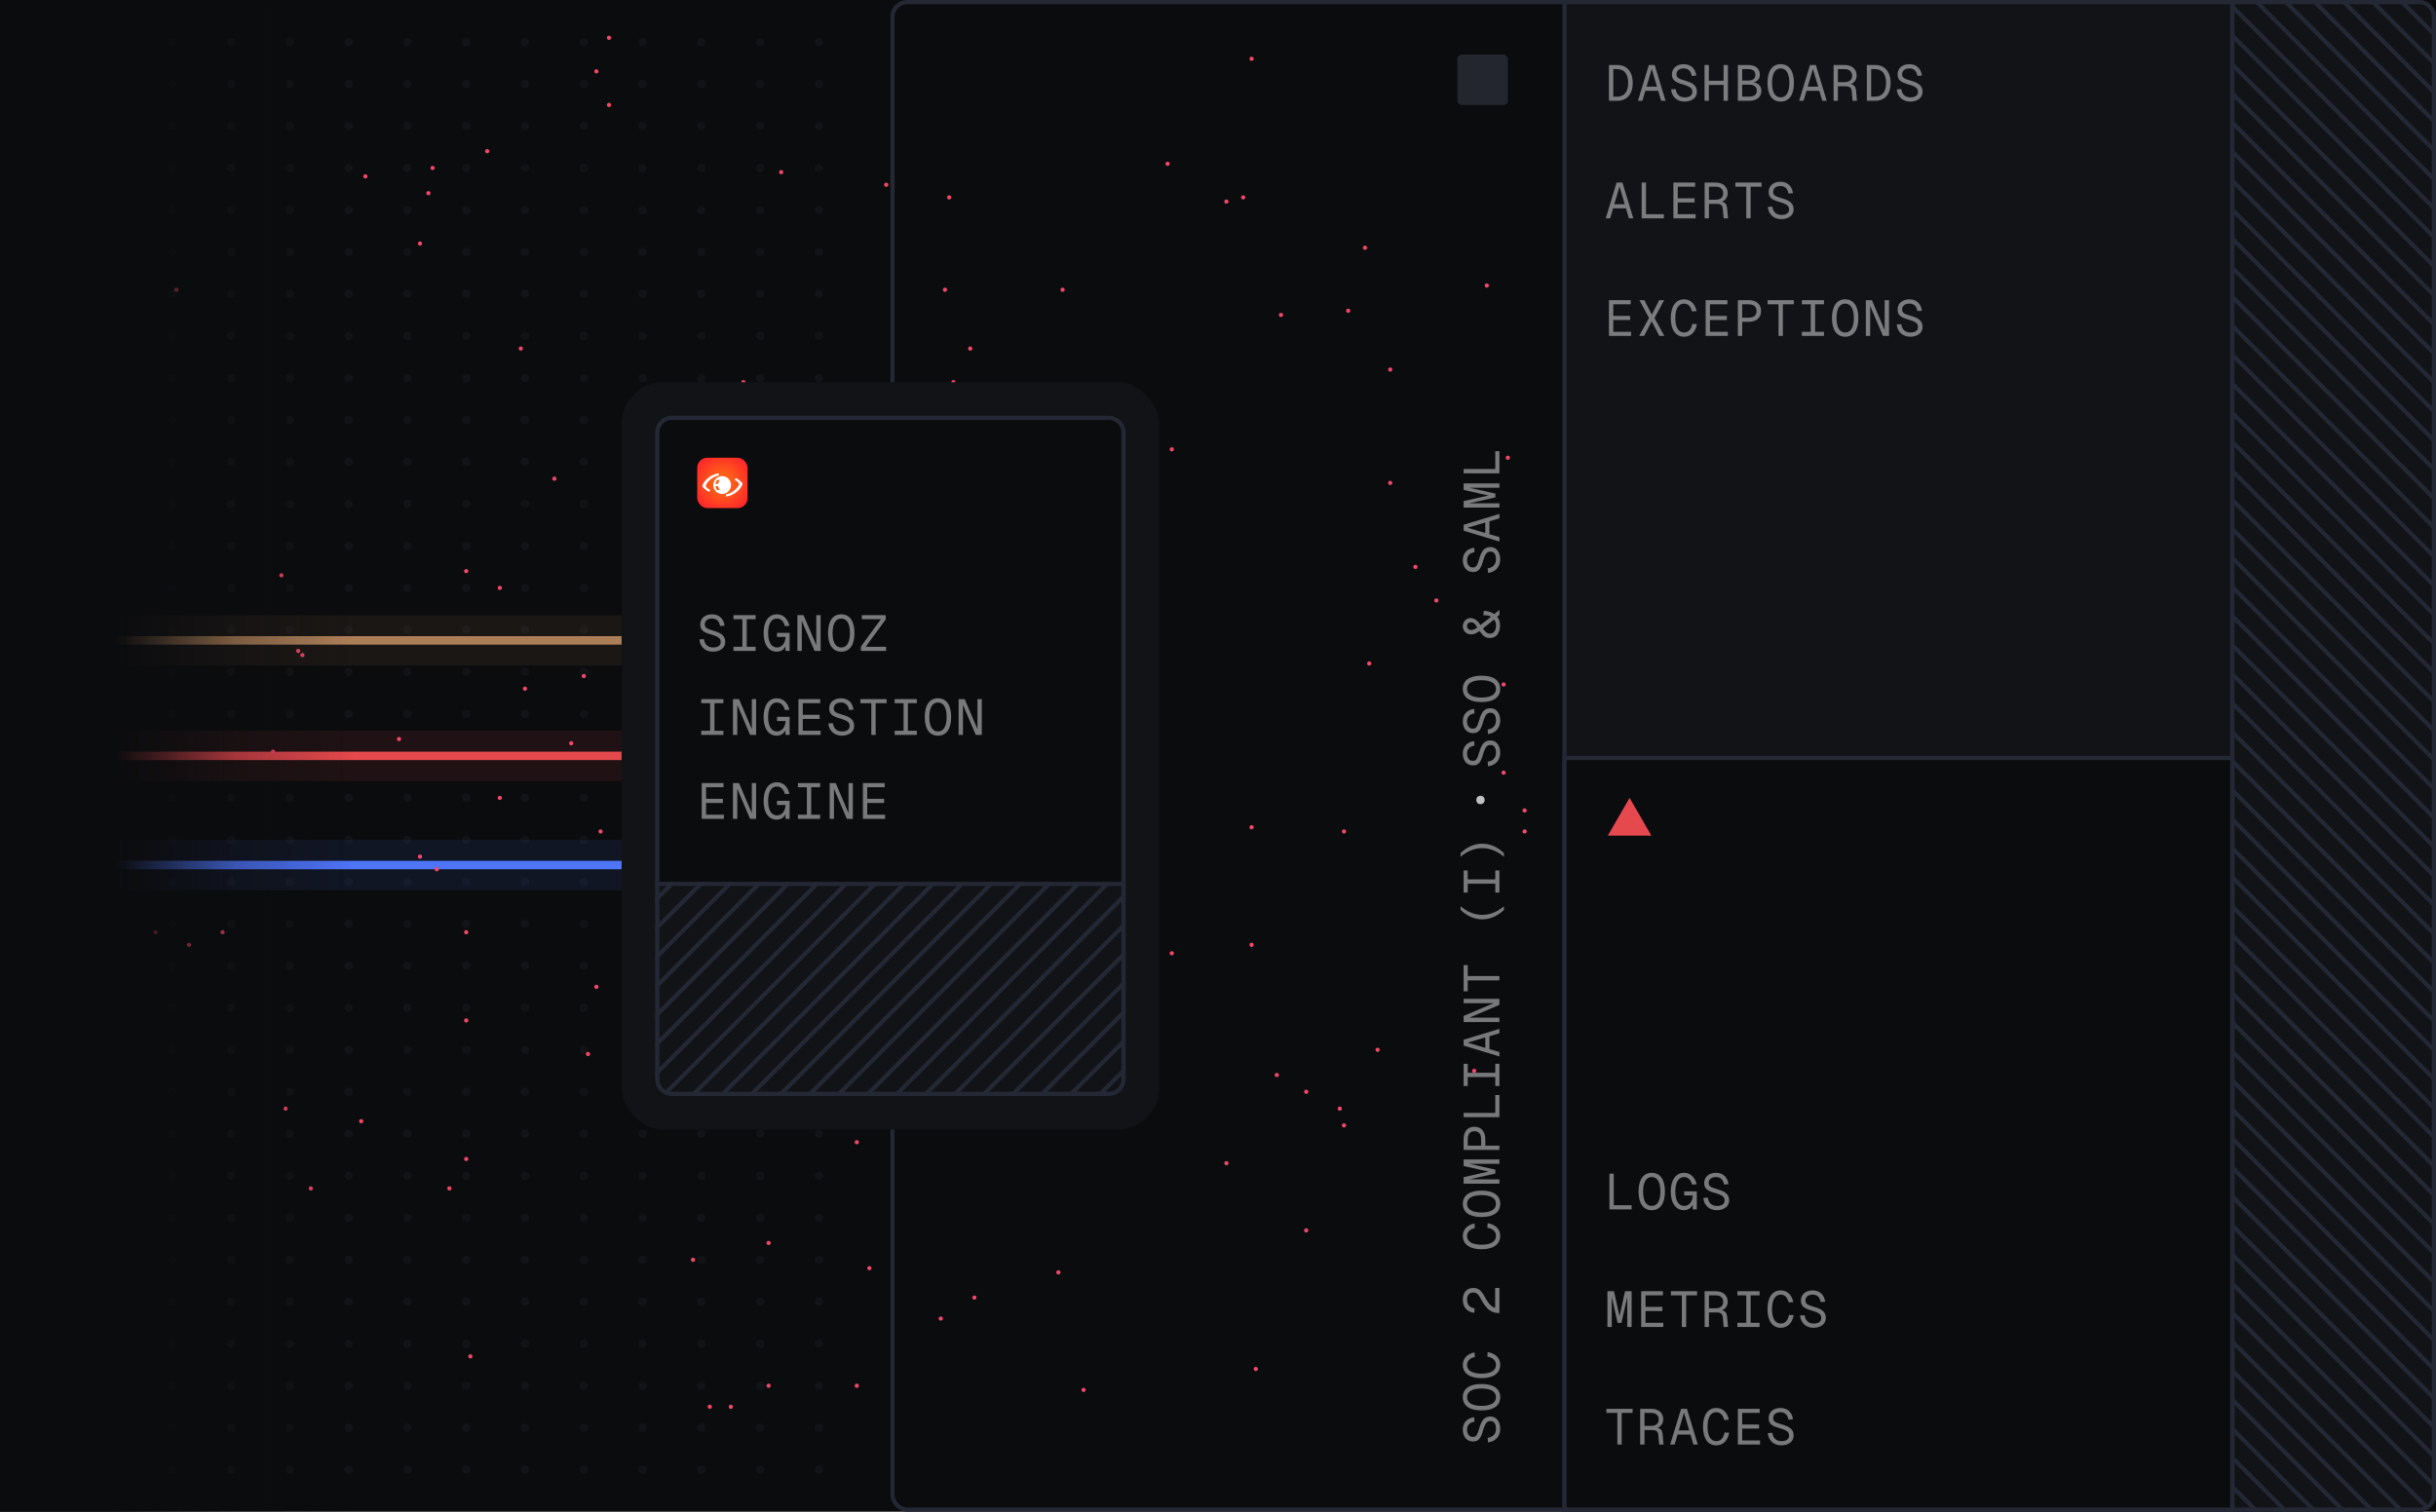 <svg width="580" height="360" viewBox="0 0 580 360" fill="none" xmlns="http://www.w3.org/2000/svg">
<g clip-path="url(#clip0_7619_40012)">
<rect width="580" height="360" fill="#0B0C0E"/>
<g opacity="0.3">
<circle cx="13" cy="10" r="1" fill="#2C3140" fill-opacity="0.6"/>
<circle cx="27" cy="10" r="1" fill="#2C3140" fill-opacity="0.6"/>
<circle cx="41" cy="10" r="1" fill="#2C3140" fill-opacity="0.6"/>
<circle cx="55" cy="10" r="1" fill="#2C3140" fill-opacity="0.6"/>
<circle cx="69" cy="10" r="1" fill="#2C3140" fill-opacity="0.6"/>
<circle cx="83" cy="10" r="1" fill="#2C3140" fill-opacity="0.6"/>
<circle cx="97" cy="10" r="1" fill="#2C3140" fill-opacity="0.6"/>
<circle cx="111" cy="10" r="1" fill="#2C3140" fill-opacity="0.6"/>
<circle cx="125" cy="10" r="1" fill="#2C3140" fill-opacity="0.6"/>
<circle cx="139" cy="10" r="1" fill="#2C3140" fill-opacity="0.6"/>
<circle cx="153" cy="10" r="1" fill="#2C3140" fill-opacity="0.6"/>
<circle cx="167" cy="10" r="1" fill="#2C3140" fill-opacity="0.6"/>
<circle cx="181" cy="10" r="1" fill="#2C3140" fill-opacity="0.6"/>
<circle cx="195" cy="10" r="1" fill="#2C3140" fill-opacity="0.6"/>
<circle cx="13" cy="20" r="1" fill="#2C3140" fill-opacity="0.6"/>
<circle cx="27" cy="20" r="1" fill="#2C3140" fill-opacity="0.6"/>
<circle cx="41" cy="20" r="1" fill="#2C3140" fill-opacity="0.6"/>
<circle cx="55" cy="20" r="1" fill="#2C3140" fill-opacity="0.6"/>
<circle cx="69" cy="20" r="1" fill="#2C3140" fill-opacity="0.6"/>
<circle cx="83" cy="20" r="1" fill="#2C3140" fill-opacity="0.6"/>
<circle cx="97" cy="20" r="1" fill="#2C3140" fill-opacity="0.6"/>
<circle cx="111" cy="20" r="1" fill="#2C3140" fill-opacity="0.6"/>
<circle cx="125" cy="20" r="1" fill="#2C3140" fill-opacity="0.6"/>
<circle cx="139" cy="20" r="1" fill="#2C3140" fill-opacity="0.6"/>
<circle cx="153" cy="20" r="1" fill="#2C3140" fill-opacity="0.6"/>
<circle cx="167" cy="20" r="1" fill="#2C3140" fill-opacity="0.6"/>
<circle cx="181" cy="20" r="1" fill="#2C3140" fill-opacity="0.6"/>
<circle cx="195" cy="20" r="1" fill="#2C3140" fill-opacity="0.6"/>
<circle cx="13" cy="30" r="1" fill="#2C3140" fill-opacity="0.6"/>
<circle cx="27" cy="30" r="1" fill="#2C3140" fill-opacity="0.6"/>
<circle cx="41" cy="30" r="1" fill="#2C3140" fill-opacity="0.6"/>
<circle cx="55" cy="30" r="1" fill="#2C3140" fill-opacity="0.6"/>
<circle cx="69" cy="30" r="1" fill="#2C3140" fill-opacity="0.6"/>
<circle cx="83" cy="30" r="1" fill="#2C3140" fill-opacity="0.6"/>
<circle cx="97" cy="30" r="1" fill="#2C3140" fill-opacity="0.6"/>
<circle cx="111" cy="30" r="1" fill="#2C3140" fill-opacity="0.6"/>
<circle cx="125" cy="30" r="1" fill="#2C3140" fill-opacity="0.6"/>
<circle cx="139" cy="30" r="1" fill="#2C3140" fill-opacity="0.6"/>
<circle cx="153" cy="30" r="1" fill="#2C3140" fill-opacity="0.6"/>
<circle cx="167" cy="30" r="1" fill="#2C3140" fill-opacity="0.6"/>
<circle cx="181" cy="30" r="1" fill="#2C3140" fill-opacity="0.6"/>
<circle cx="195" cy="30" r="1" fill="#2C3140" fill-opacity="0.6"/>
<circle cx="13" cy="40" r="1" fill="#2C3140" fill-opacity="0.6"/>
<circle cx="27" cy="40" r="1" fill="#2C3140" fill-opacity="0.6"/>
<circle cx="41" cy="40" r="1" fill="#2C3140" fill-opacity="0.6"/>
<circle cx="55" cy="40" r="1" fill="#2C3140" fill-opacity="0.6"/>
<circle cx="69" cy="40" r="1" fill="#2C3140" fill-opacity="0.6"/>
<circle cx="83" cy="40" r="1" fill="#2C3140" fill-opacity="0.6"/>
<circle cx="97" cy="40" r="1" fill="#2C3140" fill-opacity="0.6"/>
<circle cx="111" cy="40" r="1" fill="#2C3140" fill-opacity="0.6"/>
<circle cx="125" cy="40" r="1" fill="#2C3140" fill-opacity="0.6"/>
<circle cx="139" cy="40" r="1" fill="#2C3140" fill-opacity="0.6"/>
<circle cx="153" cy="40" r="1" fill="#2C3140" fill-opacity="0.6"/>
<circle cx="167" cy="40" r="1" fill="#2C3140" fill-opacity="0.6"/>
<circle cx="181" cy="40" r="1" fill="#2C3140" fill-opacity="0.6"/>
<circle cx="195" cy="40" r="1" fill="#2C3140" fill-opacity="0.6"/>
<circle cx="13" cy="50" r="1" fill="#2C3140" fill-opacity="0.6"/>
<circle cx="27" cy="50" r="1" fill="#2C3140" fill-opacity="0.6"/>
<circle cx="41" cy="50" r="1" fill="#2C3140" fill-opacity="0.6"/>
<circle cx="55" cy="50" r="1" fill="#2C3140" fill-opacity="0.6"/>
<circle cx="69" cy="50" r="1" fill="#2C3140" fill-opacity="0.6"/>
<circle cx="83" cy="50" r="1" fill="#2C3140" fill-opacity="0.6"/>
<circle cx="97" cy="50" r="1" fill="#2C3140" fill-opacity="0.6"/>
<circle cx="111" cy="50" r="1" fill="#2C3140" fill-opacity="0.6"/>
<circle cx="125" cy="50" r="1" fill="#2C3140" fill-opacity="0.6"/>
<circle cx="139" cy="50" r="1" fill="#2C3140" fill-opacity="0.6"/>
<circle cx="153" cy="50" r="1" fill="#2C3140" fill-opacity="0.6"/>
<circle cx="167" cy="50" r="1" fill="#2C3140" fill-opacity="0.6"/>
<circle cx="181" cy="50" r="1" fill="#2C3140" fill-opacity="0.6"/>
<circle cx="195" cy="50" r="1" fill="#2C3140" fill-opacity="0.6"/>
<circle cx="13" cy="60" r="1" fill="#2C3140" fill-opacity="0.6"/>
<circle cx="27" cy="60" r="1" fill="#2C3140" fill-opacity="0.6"/>
<circle cx="41" cy="60" r="1" fill="#2C3140" fill-opacity="0.6"/>
<circle cx="55" cy="60" r="1" fill="#2C3140" fill-opacity="0.6"/>
<circle cx="69" cy="60" r="1" fill="#2C3140" fill-opacity="0.6"/>
<circle cx="83" cy="60" r="1" fill="#2C3140" fill-opacity="0.6"/>
<circle cx="97" cy="60" r="1" fill="#2C3140" fill-opacity="0.6"/>
<circle cx="111" cy="60" r="1" fill="#2C3140" fill-opacity="0.6"/>
<circle cx="125" cy="60" r="1" fill="#2C3140" fill-opacity="0.6"/>
<circle cx="139" cy="60" r="1" fill="#2C3140" fill-opacity="0.6"/>
<circle cx="153" cy="60" r="1" fill="#2C3140" fill-opacity="0.6"/>
<circle cx="167" cy="60" r="1" fill="#2C3140" fill-opacity="0.6"/>
<circle cx="181" cy="60" r="1" fill="#2C3140" fill-opacity="0.6"/>
<circle cx="195" cy="60" r="1" fill="#2C3140" fill-opacity="0.6"/>
<circle cx="13" cy="70" r="1" fill="#2C3140" fill-opacity="0.6"/>
<circle cx="27" cy="70" r="1" fill="#2C3140" fill-opacity="0.6"/>
<circle cx="41" cy="70" r="1" fill="#2C3140" fill-opacity="0.6"/>
<circle cx="55" cy="70" r="1" fill="#2C3140" fill-opacity="0.6"/>
<circle cx="69" cy="70" r="1" fill="#2C3140" fill-opacity="0.6"/>
<circle cx="83" cy="70" r="1" fill="#2C3140" fill-opacity="0.6"/>
<circle cx="97" cy="70" r="1" fill="#2C3140" fill-opacity="0.6"/>
<circle cx="111" cy="70" r="1" fill="#2C3140" fill-opacity="0.6"/>
<circle cx="125" cy="70" r="1" fill="#2C3140" fill-opacity="0.6"/>
<circle cx="139" cy="70" r="1" fill="#2C3140" fill-opacity="0.6"/>
<circle cx="153" cy="70" r="1" fill="#2C3140" fill-opacity="0.6"/>
<circle cx="167" cy="70" r="1" fill="#2C3140" fill-opacity="0.6"/>
<circle cx="181" cy="70" r="1" fill="#2C3140" fill-opacity="0.6"/>
<circle cx="195" cy="70" r="1" fill="#2C3140" fill-opacity="0.6"/>
<circle cx="13" cy="80" r="1" fill="#2C3140" fill-opacity="0.6"/>
<circle cx="27" cy="80" r="1" fill="#2C3140" fill-opacity="0.6"/>
<circle cx="41" cy="80" r="1" fill="#2C3140" fill-opacity="0.6"/>
<circle cx="55" cy="80" r="1" fill="#2C3140" fill-opacity="0.6"/>
<circle cx="69" cy="80" r="1" fill="#2C3140" fill-opacity="0.6"/>
<circle cx="83" cy="80" r="1" fill="#2C3140" fill-opacity="0.6"/>
<circle cx="97" cy="80" r="1" fill="#2C3140" fill-opacity="0.6"/>
<circle cx="111" cy="80" r="1" fill="#2C3140" fill-opacity="0.6"/>
<circle cx="125" cy="80" r="1" fill="#2C3140" fill-opacity="0.6"/>
<circle cx="139" cy="80" r="1" fill="#2C3140" fill-opacity="0.6"/>
<circle cx="153" cy="80" r="1" fill="#2C3140" fill-opacity="0.6"/>
<circle cx="167" cy="80" r="1" fill="#2C3140" fill-opacity="0.6"/>
<circle cx="181" cy="80" r="1" fill="#2C3140" fill-opacity="0.6"/>
<circle cx="195" cy="80" r="1" fill="#2C3140" fill-opacity="0.6"/>
<circle cx="13" cy="90" r="1" fill="#2C3140" fill-opacity="0.6"/>
<circle cx="27" cy="90" r="1" fill="#2C3140" fill-opacity="0.6"/>
<circle cx="41" cy="90" r="1" fill="#2C3140" fill-opacity="0.6"/>
<circle cx="55" cy="90" r="1" fill="#2C3140" fill-opacity="0.6"/>
<circle cx="69" cy="90" r="1" fill="#2C3140" fill-opacity="0.6"/>
<circle cx="83" cy="90" r="1" fill="#2C3140" fill-opacity="0.6"/>
<circle cx="97" cy="90" r="1" fill="#2C3140" fill-opacity="0.6"/>
<circle cx="111" cy="90" r="1" fill="#2C3140" fill-opacity="0.6"/>
<circle cx="125" cy="90" r="1" fill="#2C3140" fill-opacity="0.6"/>
<circle cx="139" cy="90" r="1" fill="#2C3140" fill-opacity="0.6"/>
<circle cx="153" cy="90" r="1" fill="#2C3140" fill-opacity="0.6"/>
<circle cx="167" cy="90" r="1" fill="#2C3140" fill-opacity="0.6"/>
<circle cx="181" cy="90" r="1" fill="#2C3140" fill-opacity="0.6"/>
<circle cx="195" cy="90" r="1" fill="#2C3140" fill-opacity="0.6"/>
<circle cx="13" cy="100" r="1" fill="#2C3140" fill-opacity="0.6"/>
<circle cx="27" cy="100" r="1" fill="#2C3140" fill-opacity="0.6"/>
<circle cx="41" cy="100" r="1" fill="#2C3140" fill-opacity="0.6"/>
<circle cx="55" cy="100" r="1" fill="#2C3140" fill-opacity="0.6"/>
<circle cx="69" cy="100" r="1" fill="#2C3140" fill-opacity="0.6"/>
<circle cx="83" cy="100" r="1" fill="#2C3140" fill-opacity="0.6"/>
<circle cx="97" cy="100" r="1" fill="#2C3140" fill-opacity="0.6"/>
<circle cx="111" cy="100" r="1" fill="#2C3140" fill-opacity="0.6"/>
<circle cx="125" cy="100" r="1" fill="#2C3140" fill-opacity="0.6"/>
<circle cx="139" cy="100" r="1" fill="#2C3140" fill-opacity="0.6"/>
<circle cx="153" cy="100" r="1" fill="#2C3140" fill-opacity="0.6"/>
<circle cx="167" cy="100" r="1" fill="#2C3140" fill-opacity="0.6"/>
<circle cx="181" cy="100" r="1" fill="#2C3140" fill-opacity="0.6"/>
<circle cx="195" cy="100" r="1" fill="#2C3140" fill-opacity="0.6"/>
<circle cx="13" cy="110" r="1" fill="#2C3140" fill-opacity="0.6"/>
<circle cx="27" cy="110" r="1" fill="#2C3140" fill-opacity="0.6"/>
<circle cx="41" cy="110" r="1" fill="#2C3140" fill-opacity="0.6"/>
<circle cx="55" cy="110" r="1" fill="#2C3140" fill-opacity="0.6"/>
<circle cx="69" cy="110" r="1" fill="#2C3140" fill-opacity="0.6"/>
<circle cx="83" cy="110" r="1" fill="#2C3140" fill-opacity="0.6"/>
<circle cx="97" cy="110" r="1" fill="#2C3140" fill-opacity="0.6"/>
<circle cx="111" cy="110" r="1" fill="#2C3140" fill-opacity="0.6"/>
<circle cx="125" cy="110" r="1" fill="#2C3140" fill-opacity="0.6"/>
<circle cx="139" cy="110" r="1" fill="#2C3140" fill-opacity="0.6"/>
<circle cx="153" cy="110" r="1" fill="#2C3140" fill-opacity="0.6"/>
<circle cx="167" cy="110" r="1" fill="#2C3140" fill-opacity="0.6"/>
<circle cx="181" cy="110" r="1" fill="#2C3140" fill-opacity="0.6"/>
<circle cx="195" cy="110" r="1" fill="#2C3140" fill-opacity="0.6"/>
<circle cx="13" cy="120" r="1" fill="#2C3140" fill-opacity="0.6"/>
<circle cx="27" cy="120" r="1" fill="#2C3140" fill-opacity="0.6"/>
<circle cx="41" cy="120" r="1" fill="#2C3140" fill-opacity="0.6"/>
<circle cx="55" cy="120" r="1" fill="#2C3140" fill-opacity="0.6"/>
<circle cx="69" cy="120" r="1" fill="#2C3140" fill-opacity="0.6"/>
<circle cx="83" cy="120" r="1" fill="#2C3140" fill-opacity="0.6"/>
<circle cx="97" cy="120" r="1" fill="#2C3140" fill-opacity="0.6"/>
<circle cx="111" cy="120" r="1" fill="#2C3140" fill-opacity="0.6"/>
<circle cx="125" cy="120" r="1" fill="#2C3140" fill-opacity="0.6"/>
<circle cx="139" cy="120" r="1" fill="#2C3140" fill-opacity="0.6"/>
<circle cx="153" cy="120" r="1" fill="#2C3140" fill-opacity="0.6"/>
<circle cx="167" cy="120" r="1" fill="#2C3140" fill-opacity="0.6"/>
<circle cx="181" cy="120" r="1" fill="#2C3140" fill-opacity="0.6"/>
<circle cx="195" cy="120" r="1" fill="#2C3140" fill-opacity="0.6"/>
<circle cx="13" cy="130" r="1" fill="#2C3140" fill-opacity="0.6"/>
<circle cx="27" cy="130" r="1" fill="#2C3140" fill-opacity="0.6"/>
<circle cx="41" cy="130" r="1" fill="#2C3140" fill-opacity="0.6"/>
<circle cx="55" cy="130" r="1" fill="#2C3140" fill-opacity="0.6"/>
<circle cx="69" cy="130" r="1" fill="#2C3140" fill-opacity="0.6"/>
<circle cx="83" cy="130" r="1" fill="#2C3140" fill-opacity="0.6"/>
<circle cx="97" cy="130" r="1" fill="#2C3140" fill-opacity="0.6"/>
<circle cx="111" cy="130" r="1" fill="#2C3140" fill-opacity="0.6"/>
<circle cx="125" cy="130" r="1" fill="#2C3140" fill-opacity="0.6"/>
<circle cx="139" cy="130" r="1" fill="#2C3140" fill-opacity="0.6"/>
<circle cx="153" cy="130" r="1" fill="#2C3140" fill-opacity="0.6"/>
<circle cx="167" cy="130" r="1" fill="#2C3140" fill-opacity="0.6"/>
<circle cx="181" cy="130" r="1" fill="#2C3140" fill-opacity="0.6"/>
<circle cx="195" cy="130" r="1" fill="#2C3140" fill-opacity="0.6"/>
<circle cx="13" cy="140" r="1" fill="#2C3140" fill-opacity="0.6"/>
<circle cx="27" cy="140" r="1" fill="#2C3140" fill-opacity="0.6"/>
<circle cx="41" cy="140" r="1" fill="#2C3140" fill-opacity="0.6"/>
<circle cx="55" cy="140" r="1" fill="#2C3140" fill-opacity="0.6"/>
<circle cx="69" cy="140" r="1" fill="#2C3140" fill-opacity="0.6"/>
<circle cx="83" cy="140" r="1" fill="#2C3140" fill-opacity="0.6"/>
<circle cx="97" cy="140" r="1" fill="#2C3140" fill-opacity="0.6"/>
<circle cx="111" cy="140" r="1" fill="#2C3140" fill-opacity="0.6"/>
<circle cx="125" cy="140" r="1" fill="#2C3140" fill-opacity="0.6"/>
<circle cx="139" cy="140" r="1" fill="#2C3140" fill-opacity="0.6"/>
<circle cx="153" cy="140" r="1" fill="#2C3140" fill-opacity="0.6"/>
<circle cx="167" cy="140" r="1" fill="#2C3140" fill-opacity="0.6"/>
<circle cx="181" cy="140" r="1" fill="#2C3140" fill-opacity="0.6"/>
<circle cx="195" cy="140" r="1" fill="#2C3140" fill-opacity="0.6"/>
<circle cx="13" cy="150" r="1" fill="#2C3140" fill-opacity="0.6"/>
<circle cx="27" cy="150" r="1" fill="#2C3140" fill-opacity="0.6"/>
<circle cx="41" cy="150" r="1" fill="#2C3140" fill-opacity="0.6"/>
<circle cx="55" cy="150" r="1" fill="#2C3140" fill-opacity="0.6"/>
<circle cx="69" cy="150" r="1" fill="#2C3140" fill-opacity="0.6"/>
<circle cx="83" cy="150" r="1" fill="#2C3140" fill-opacity="0.6"/>
<circle cx="97" cy="150" r="1" fill="#2C3140" fill-opacity="0.6"/>
<circle cx="111" cy="150" r="1" fill="#2C3140" fill-opacity="0.6"/>
<circle cx="125" cy="150" r="1" fill="#2C3140" fill-opacity="0.6"/>
<circle cx="139" cy="150" r="1" fill="#2C3140" fill-opacity="0.6"/>
<circle cx="153" cy="150" r="1" fill="#2C3140" fill-opacity="0.6"/>
<circle cx="167" cy="150" r="1" fill="#2C3140" fill-opacity="0.6"/>
<circle cx="181" cy="150" r="1" fill="#2C3140" fill-opacity="0.6"/>
<circle cx="195" cy="150" r="1" fill="#2C3140" fill-opacity="0.6"/>
<circle cx="13" cy="160" r="1" fill="#2C3140" fill-opacity="0.6"/>
<circle cx="27" cy="160" r="1" fill="#2C3140" fill-opacity="0.6"/>
<circle cx="41" cy="160" r="1" fill="#2C3140" fill-opacity="0.6"/>
<circle cx="55" cy="160" r="1" fill="#2C3140" fill-opacity="0.6"/>
<circle cx="69" cy="160" r="1" fill="#2C3140" fill-opacity="0.6"/>
<circle cx="83" cy="160" r="1" fill="#2C3140" fill-opacity="0.6"/>
<circle cx="97" cy="160" r="1" fill="#2C3140" fill-opacity="0.6"/>
<circle cx="111" cy="160" r="1" fill="#2C3140" fill-opacity="0.6"/>
<circle cx="125" cy="160" r="1" fill="#2C3140" fill-opacity="0.6"/>
<circle cx="139" cy="160" r="1" fill="#2C3140" fill-opacity="0.6"/>
<circle cx="153" cy="160" r="1" fill="#2C3140" fill-opacity="0.6"/>
<circle cx="167" cy="160" r="1" fill="#2C3140" fill-opacity="0.6"/>
<circle cx="181" cy="160" r="1" fill="#2C3140" fill-opacity="0.6"/>
<circle cx="195" cy="160" r="1" fill="#2C3140" fill-opacity="0.6"/>
<circle cx="13" cy="170" r="1" fill="#2C3140" fill-opacity="0.6"/>
<circle cx="27" cy="170" r="1" fill="#2C3140" fill-opacity="0.6"/>
<circle cx="41" cy="170" r="1" fill="#2C3140" fill-opacity="0.6"/>
<circle cx="55" cy="170" r="1" fill="#2C3140" fill-opacity="0.6"/>
<circle cx="69" cy="170" r="1" fill="#2C3140" fill-opacity="0.6"/>
<circle cx="83" cy="170" r="1" fill="#2C3140" fill-opacity="0.6"/>
<circle cx="97" cy="170" r="1" fill="#2C3140" fill-opacity="0.6"/>
<circle cx="111" cy="170" r="1" fill="#2C3140" fill-opacity="0.6"/>
<circle cx="125" cy="170" r="1" fill="#2C3140" fill-opacity="0.6"/>
<circle cx="139" cy="170" r="1" fill="#2C3140" fill-opacity="0.6"/>
<circle cx="153" cy="170" r="1" fill="#2C3140" fill-opacity="0.6"/>
<circle cx="167" cy="170" r="1" fill="#2C3140" fill-opacity="0.6"/>
<circle cx="181" cy="170" r="1" fill="#2C3140" fill-opacity="0.6"/>
<circle cx="195" cy="170" r="1" fill="#2C3140" fill-opacity="0.6"/>
<circle cx="13" cy="180" r="1" fill="#2C3140" fill-opacity="0.6"/>
<circle cx="27" cy="180" r="1" fill="#2C3140" fill-opacity="0.6"/>
<circle cx="41" cy="180" r="1" fill="#2C3140" fill-opacity="0.6"/>
<circle cx="55" cy="180" r="1" fill="#2C3140" fill-opacity="0.6"/>
<circle cx="69" cy="180" r="1" fill="#2C3140" fill-opacity="0.6"/>
<circle cx="83" cy="180" r="1" fill="#2C3140" fill-opacity="0.6"/>
<circle cx="97" cy="180" r="1" fill="#2C3140" fill-opacity="0.6"/>
<circle cx="111" cy="180" r="1" fill="#2C3140" fill-opacity="0.6"/>
<circle cx="125" cy="180" r="1" fill="#2C3140" fill-opacity="0.6"/>
<circle cx="139" cy="180" r="1" fill="#2C3140" fill-opacity="0.6"/>
<circle cx="153" cy="180" r="1" fill="#2C3140" fill-opacity="0.6"/>
<circle cx="167" cy="180" r="1" fill="#2C3140" fill-opacity="0.6"/>
<circle cx="181" cy="180" r="1" fill="#2C3140" fill-opacity="0.6"/>
<circle cx="195" cy="180" r="1" fill="#2C3140" fill-opacity="0.6"/>
<circle cx="13" cy="190" r="1" fill="#2C3140" fill-opacity="0.6"/>
<circle cx="27" cy="190" r="1" fill="#2C3140" fill-opacity="0.6"/>
<circle cx="41" cy="190" r="1" fill="#2C3140" fill-opacity="0.6"/>
<circle cx="55" cy="190" r="1" fill="#2C3140" fill-opacity="0.6"/>
<circle cx="69" cy="190" r="1" fill="#2C3140" fill-opacity="0.6"/>
<circle cx="83" cy="190" r="1" fill="#2C3140" fill-opacity="0.6"/>
<circle cx="97" cy="190" r="1" fill="#2C3140" fill-opacity="0.6"/>
<circle cx="111" cy="190" r="1" fill="#2C3140" fill-opacity="0.6"/>
<circle cx="125" cy="190" r="1" fill="#2C3140" fill-opacity="0.6"/>
<circle cx="139" cy="190" r="1" fill="#2C3140" fill-opacity="0.6"/>
<circle cx="153" cy="190" r="1" fill="#2C3140" fill-opacity="0.6"/>
<circle cx="167" cy="190" r="1" fill="#2C3140" fill-opacity="0.6"/>
<circle cx="181" cy="190" r="1" fill="#2C3140" fill-opacity="0.6"/>
<circle cx="195" cy="190" r="1" fill="#2C3140" fill-opacity="0.6"/>
<circle cx="13" cy="200" r="1" fill="#2C3140" fill-opacity="0.6"/>
<circle cx="27" cy="200" r="1" fill="#2C3140" fill-opacity="0.6"/>
<circle cx="41" cy="200" r="1" fill="#2C3140" fill-opacity="0.6"/>
<circle cx="55" cy="200" r="1" fill="#2C3140" fill-opacity="0.6"/>
<circle cx="69" cy="200" r="1" fill="#2C3140" fill-opacity="0.6"/>
<circle cx="83" cy="200" r="1" fill="#2C3140" fill-opacity="0.6"/>
<circle cx="97" cy="200" r="1" fill="#2C3140" fill-opacity="0.6"/>
<circle cx="111" cy="200" r="1" fill="#2C3140" fill-opacity="0.6"/>
<circle cx="125" cy="200" r="1" fill="#2C3140" fill-opacity="0.6"/>
<circle cx="139" cy="200" r="1" fill="#2C3140" fill-opacity="0.6"/>
<circle cx="153" cy="200" r="1" fill="#2C3140" fill-opacity="0.6"/>
<circle cx="167" cy="200" r="1" fill="#2C3140" fill-opacity="0.6"/>
<circle cx="181" cy="200" r="1" fill="#2C3140" fill-opacity="0.6"/>
<circle cx="195" cy="200" r="1" fill="#2C3140" fill-opacity="0.6"/>
<circle cx="13" cy="210" r="1" fill="#2C3140" fill-opacity="0.6"/>
<circle cx="27" cy="210" r="1" fill="#2C3140" fill-opacity="0.6"/>
<circle cx="41" cy="210" r="1" fill="#2C3140" fill-opacity="0.6"/>
<circle cx="55" cy="210" r="1" fill="#2C3140" fill-opacity="0.6"/>
<circle cx="69" cy="210" r="1" fill="#2C3140" fill-opacity="0.6"/>
<circle cx="83" cy="210" r="1" fill="#2C3140" fill-opacity="0.6"/>
<circle cx="97" cy="210" r="1" fill="#2C3140" fill-opacity="0.6"/>
<circle cx="111" cy="210" r="1" fill="#2C3140" fill-opacity="0.6"/>
<circle cx="125" cy="210" r="1" fill="#2C3140" fill-opacity="0.6"/>
<circle cx="139" cy="210" r="1" fill="#2C3140" fill-opacity="0.6"/>
<circle cx="153" cy="210" r="1" fill="#2C3140" fill-opacity="0.6"/>
<circle cx="167" cy="210" r="1" fill="#2C3140" fill-opacity="0.6"/>
<circle cx="181" cy="210" r="1" fill="#2C3140" fill-opacity="0.6"/>
<circle cx="195" cy="210" r="1" fill="#2C3140" fill-opacity="0.6"/>
<circle cx="13" cy="220" r="1" fill="#2C3140" fill-opacity="0.6"/>
<circle cx="27" cy="220" r="1" fill="#2C3140" fill-opacity="0.6"/>
<circle cx="41" cy="220" r="1" fill="#2C3140" fill-opacity="0.6"/>
<circle cx="55" cy="220" r="1" fill="#2C3140" fill-opacity="0.6"/>
<circle cx="69" cy="220" r="1" fill="#2C3140" fill-opacity="0.6"/>
<circle cx="83" cy="220" r="1" fill="#2C3140" fill-opacity="0.6"/>
<circle cx="97" cy="220" r="1" fill="#2C3140" fill-opacity="0.6"/>
<circle cx="111" cy="220" r="1" fill="#2C3140" fill-opacity="0.6"/>
<circle cx="125" cy="220" r="1" fill="#2C3140" fill-opacity="0.6"/>
<circle cx="139" cy="220" r="1" fill="#2C3140" fill-opacity="0.6"/>
<circle cx="153" cy="220" r="1" fill="#2C3140" fill-opacity="0.6"/>
<circle cx="167" cy="220" r="1" fill="#2C3140" fill-opacity="0.6"/>
<circle cx="181" cy="220" r="1" fill="#2C3140" fill-opacity="0.6"/>
<circle cx="195" cy="220" r="1" fill="#2C3140" fill-opacity="0.6"/>
<circle cx="13" cy="230" r="1" fill="#2C3140" fill-opacity="0.6"/>
<circle cx="27" cy="230" r="1" fill="#2C3140" fill-opacity="0.6"/>
<circle cx="41" cy="230" r="1" fill="#2C3140" fill-opacity="0.6"/>
<circle cx="55" cy="230" r="1" fill="#2C3140" fill-opacity="0.6"/>
<circle cx="69" cy="230" r="1" fill="#2C3140" fill-opacity="0.6"/>
<circle cx="83" cy="230" r="1" fill="#2C3140" fill-opacity="0.6"/>
<circle cx="97" cy="230" r="1" fill="#2C3140" fill-opacity="0.6"/>
<circle cx="111" cy="230" r="1" fill="#2C3140" fill-opacity="0.6"/>
<circle cx="125" cy="230" r="1" fill="#2C3140" fill-opacity="0.6"/>
<circle cx="139" cy="230" r="1" fill="#2C3140" fill-opacity="0.6"/>
<circle cx="153" cy="230" r="1" fill="#2C3140" fill-opacity="0.6"/>
<circle cx="167" cy="230" r="1" fill="#2C3140" fill-opacity="0.6"/>
<circle cx="181" cy="230" r="1" fill="#2C3140" fill-opacity="0.6"/>
<circle cx="195" cy="230" r="1" fill="#2C3140" fill-opacity="0.6"/>
<circle cx="13" cy="240" r="1" fill="#2C3140" fill-opacity="0.6"/>
<circle cx="27" cy="240" r="1" fill="#2C3140" fill-opacity="0.6"/>
<circle cx="41" cy="240" r="1" fill="#2C3140" fill-opacity="0.6"/>
<circle cx="55" cy="240" r="1" fill="#2C3140" fill-opacity="0.6"/>
<circle cx="69" cy="240" r="1" fill="#2C3140" fill-opacity="0.6"/>
<circle cx="83" cy="240" r="1" fill="#2C3140" fill-opacity="0.6"/>
<circle cx="97" cy="240" r="1" fill="#2C3140" fill-opacity="0.6"/>
<circle cx="111" cy="240" r="1" fill="#2C3140" fill-opacity="0.6"/>
<circle cx="125" cy="240" r="1" fill="#2C3140" fill-opacity="0.6"/>
<circle cx="139" cy="240" r="1" fill="#2C3140" fill-opacity="0.6"/>
<circle cx="153" cy="240" r="1" fill="#2C3140" fill-opacity="0.6"/>
<circle cx="167" cy="240" r="1" fill="#2C3140" fill-opacity="0.6"/>
<circle cx="181" cy="240" r="1" fill="#2C3140" fill-opacity="0.6"/>
<circle cx="195" cy="240" r="1" fill="#2C3140" fill-opacity="0.6"/>
<circle cx="13" cy="250" r="1" fill="#2C3140" fill-opacity="0.6"/>
<circle cx="27" cy="250" r="1" fill="#2C3140" fill-opacity="0.6"/>
<circle cx="41" cy="250" r="1" fill="#2C3140" fill-opacity="0.6"/>
<circle cx="55" cy="250" r="1" fill="#2C3140" fill-opacity="0.6"/>
<circle cx="69" cy="250" r="1" fill="#2C3140" fill-opacity="0.6"/>
<circle cx="83" cy="250" r="1" fill="#2C3140" fill-opacity="0.6"/>
<circle cx="97" cy="250" r="1" fill="#2C3140" fill-opacity="0.6"/>
<circle cx="111" cy="250" r="1" fill="#2C3140" fill-opacity="0.6"/>
<circle cx="125" cy="250" r="1" fill="#2C3140" fill-opacity="0.6"/>
<circle cx="139" cy="250" r="1" fill="#2C3140" fill-opacity="0.6"/>
<circle cx="153" cy="250" r="1" fill="#2C3140" fill-opacity="0.6"/>
<circle cx="167" cy="250" r="1" fill="#2C3140" fill-opacity="0.6"/>
<circle cx="181" cy="250" r="1" fill="#2C3140" fill-opacity="0.6"/>
<circle cx="195" cy="250" r="1" fill="#2C3140" fill-opacity="0.6"/>
<circle cx="13" cy="260" r="1" fill="#2C3140" fill-opacity="0.6"/>
<circle cx="27" cy="260" r="1" fill="#2C3140" fill-opacity="0.6"/>
<circle cx="41" cy="260" r="1" fill="#2C3140" fill-opacity="0.6"/>
<circle cx="55" cy="260" r="1" fill="#2C3140" fill-opacity="0.6"/>
<circle cx="69" cy="260" r="1" fill="#2C3140" fill-opacity="0.6"/>
<circle cx="83" cy="260" r="1" fill="#2C3140" fill-opacity="0.6"/>
<circle cx="97" cy="260" r="1" fill="#2C3140" fill-opacity="0.6"/>
<circle cx="111" cy="260" r="1" fill="#2C3140" fill-opacity="0.6"/>
<circle cx="125" cy="260" r="1" fill="#2C3140" fill-opacity="0.6"/>
<circle cx="139" cy="260" r="1" fill="#2C3140" fill-opacity="0.6"/>
<circle cx="153" cy="260" r="1" fill="#2C3140" fill-opacity="0.6"/>
<circle cx="167" cy="260" r="1" fill="#2C3140" fill-opacity="0.6"/>
<circle cx="181" cy="260" r="1" fill="#2C3140" fill-opacity="0.6"/>
<circle cx="195" cy="260" r="1" fill="#2C3140" fill-opacity="0.6"/>
<circle cx="13" cy="270" r="1" fill="#2C3140" fill-opacity="0.6"/>
<circle cx="27" cy="270" r="1" fill="#2C3140" fill-opacity="0.6"/>
<circle cx="41" cy="270" r="1" fill="#2C3140" fill-opacity="0.6"/>
<circle cx="55" cy="270" r="1" fill="#2C3140" fill-opacity="0.6"/>
<circle cx="69" cy="270" r="1" fill="#2C3140" fill-opacity="0.6"/>
<circle cx="83" cy="270" r="1" fill="#2C3140" fill-opacity="0.6"/>
<circle cx="97" cy="270" r="1" fill="#2C3140" fill-opacity="0.6"/>
<circle cx="111" cy="270" r="1" fill="#2C3140" fill-opacity="0.6"/>
<circle cx="125" cy="270" r="1" fill="#2C3140" fill-opacity="0.6"/>
<circle cx="139" cy="270" r="1" fill="#2C3140" fill-opacity="0.6"/>
<circle cx="153" cy="270" r="1" fill="#2C3140" fill-opacity="0.6"/>
<circle cx="167" cy="270" r="1" fill="#2C3140" fill-opacity="0.6"/>
<circle cx="181" cy="270" r="1" fill="#2C3140" fill-opacity="0.6"/>
<circle cx="195" cy="270" r="1" fill="#2C3140" fill-opacity="0.6"/>
<circle cx="13" cy="280" r="1" fill="#2C3140" fill-opacity="0.6"/>
<circle cx="27" cy="280" r="1" fill="#2C3140" fill-opacity="0.6"/>
<circle cx="41" cy="280" r="1" fill="#2C3140" fill-opacity="0.6"/>
<circle cx="55" cy="280" r="1" fill="#2C3140" fill-opacity="0.6"/>
<circle cx="69" cy="280" r="1" fill="#2C3140" fill-opacity="0.6"/>
<circle cx="83" cy="280" r="1" fill="#2C3140" fill-opacity="0.6"/>
<circle cx="97" cy="280" r="1" fill="#2C3140" fill-opacity="0.6"/>
<circle cx="111" cy="280" r="1" fill="#2C3140" fill-opacity="0.6"/>
<circle cx="125" cy="280" r="1" fill="#2C3140" fill-opacity="0.6"/>
<circle cx="139" cy="280" r="1" fill="#2C3140" fill-opacity="0.6"/>
<circle cx="153" cy="280" r="1" fill="#2C3140" fill-opacity="0.6"/>
<circle cx="167" cy="280" r="1" fill="#2C3140" fill-opacity="0.6"/>
<circle cx="181" cy="280" r="1" fill="#2C3140" fill-opacity="0.6"/>
<circle cx="195" cy="280" r="1" fill="#2C3140" fill-opacity="0.6"/>
<circle cx="13" cy="290" r="1" fill="#2C3140" fill-opacity="0.6"/>
<circle cx="27" cy="290" r="1" fill="#2C3140" fill-opacity="0.6"/>
<circle cx="41" cy="290" r="1" fill="#2C3140" fill-opacity="0.6"/>
<circle cx="55" cy="290" r="1" fill="#2C3140" fill-opacity="0.6"/>
<circle cx="69" cy="290" r="1" fill="#2C3140" fill-opacity="0.6"/>
<circle cx="83" cy="290" r="1" fill="#2C3140" fill-opacity="0.6"/>
<circle cx="97" cy="290" r="1" fill="#2C3140" fill-opacity="0.6"/>
<circle cx="111" cy="290" r="1" fill="#2C3140" fill-opacity="0.6"/>
<circle cx="125" cy="290" r="1" fill="#2C3140" fill-opacity="0.6"/>
<circle cx="139" cy="290" r="1" fill="#2C3140" fill-opacity="0.6"/>
<circle cx="153" cy="290" r="1" fill="#2C3140" fill-opacity="0.6"/>
<circle cx="167" cy="290" r="1" fill="#2C3140" fill-opacity="0.6"/>
<circle cx="181" cy="290" r="1" fill="#2C3140" fill-opacity="0.6"/>
<circle cx="195" cy="290" r="1" fill="#2C3140" fill-opacity="0.6"/>
<circle cx="13" cy="300" r="1" fill="#2C3140" fill-opacity="0.6"/>
<circle cx="27" cy="300" r="1" fill="#2C3140" fill-opacity="0.6"/>
<circle cx="41" cy="300" r="1" fill="#2C3140" fill-opacity="0.6"/>
<circle cx="55" cy="300" r="1" fill="#2C3140" fill-opacity="0.6"/>
<circle cx="69" cy="300" r="1" fill="#2C3140" fill-opacity="0.6"/>
<circle cx="83" cy="300" r="1" fill="#2C3140" fill-opacity="0.6"/>
<circle cx="97" cy="300" r="1" fill="#2C3140" fill-opacity="0.6"/>
<circle cx="111" cy="300" r="1" fill="#2C3140" fill-opacity="0.6"/>
<circle cx="125" cy="300" r="1" fill="#2C3140" fill-opacity="0.6"/>
<circle cx="139" cy="300" r="1" fill="#2C3140" fill-opacity="0.6"/>
<circle cx="153" cy="300" r="1" fill="#2C3140" fill-opacity="0.6"/>
<circle cx="167" cy="300" r="1" fill="#2C3140" fill-opacity="0.6"/>
<circle cx="181" cy="300" r="1" fill="#2C3140" fill-opacity="0.6"/>
<circle cx="195" cy="300" r="1" fill="#2C3140" fill-opacity="0.6"/>
<circle cx="13" cy="310" r="1" fill="#2C3140" fill-opacity="0.6"/>
<circle cx="27" cy="310" r="1" fill="#2C3140" fill-opacity="0.6"/>
<circle cx="41" cy="310" r="1" fill="#2C3140" fill-opacity="0.6"/>
<circle cx="55" cy="310" r="1" fill="#2C3140" fill-opacity="0.6"/>
<circle cx="69" cy="310" r="1" fill="#2C3140" fill-opacity="0.6"/>
<circle cx="83" cy="310" r="1" fill="#2C3140" fill-opacity="0.6"/>
<circle cx="97" cy="310" r="1" fill="#2C3140" fill-opacity="0.6"/>
<circle cx="111" cy="310" r="1" fill="#2C3140" fill-opacity="0.6"/>
<circle cx="125" cy="310" r="1" fill="#2C3140" fill-opacity="0.6"/>
<circle cx="139" cy="310" r="1" fill="#2C3140" fill-opacity="0.6"/>
<circle cx="153" cy="310" r="1" fill="#2C3140" fill-opacity="0.6"/>
<circle cx="167" cy="310" r="1" fill="#2C3140" fill-opacity="0.6"/>
<circle cx="181" cy="310" r="1" fill="#2C3140" fill-opacity="0.6"/>
<circle cx="195" cy="310" r="1" fill="#2C3140" fill-opacity="0.6"/>
<circle cx="13" cy="320" r="1" fill="#2C3140" fill-opacity="0.6"/>
<circle cx="27" cy="320" r="1" fill="#2C3140" fill-opacity="0.6"/>
<circle cx="41" cy="320" r="1" fill="#2C3140" fill-opacity="0.6"/>
<circle cx="55" cy="320" r="1" fill="#2C3140" fill-opacity="0.6"/>
<circle cx="69" cy="320" r="1" fill="#2C3140" fill-opacity="0.6"/>
<circle cx="83" cy="320" r="1" fill="#2C3140" fill-opacity="0.6"/>
<circle cx="97" cy="320" r="1" fill="#2C3140" fill-opacity="0.6"/>
<circle cx="111" cy="320" r="1" fill="#2C3140" fill-opacity="0.6"/>
<circle cx="125" cy="320" r="1" fill="#2C3140" fill-opacity="0.6"/>
<circle cx="139" cy="320" r="1" fill="#2C3140" fill-opacity="0.6"/>
<circle cx="153" cy="320" r="1" fill="#2C3140" fill-opacity="0.6"/>
<circle cx="167" cy="320" r="1" fill="#2C3140" fill-opacity="0.6"/>
<circle cx="181" cy="320" r="1" fill="#2C3140" fill-opacity="0.6"/>
<circle cx="195" cy="320" r="1" fill="#2C3140" fill-opacity="0.6"/>
<circle cx="13" cy="330" r="1" fill="#2C3140" fill-opacity="0.6"/>
<circle cx="27" cy="330" r="1" fill="#2C3140" fill-opacity="0.6"/>
<circle cx="41" cy="330" r="1" fill="#2C3140" fill-opacity="0.6"/>
<circle cx="55" cy="330" r="1" fill="#2C3140" fill-opacity="0.6"/>
<circle cx="69" cy="330" r="1" fill="#2C3140" fill-opacity="0.6"/>
<circle cx="83" cy="330" r="1" fill="#2C3140" fill-opacity="0.6"/>
<circle cx="97" cy="330" r="1" fill="#2C3140" fill-opacity="0.6"/>
<circle cx="111" cy="330" r="1" fill="#2C3140" fill-opacity="0.6"/>
<circle cx="125" cy="330" r="1" fill="#2C3140" fill-opacity="0.6"/>
<circle cx="139" cy="330" r="1" fill="#2C3140" fill-opacity="0.6"/>
<circle cx="153" cy="330" r="1" fill="#2C3140" fill-opacity="0.6"/>
<circle cx="167" cy="330" r="1" fill="#2C3140" fill-opacity="0.6"/>
<circle cx="181" cy="330" r="1" fill="#2C3140" fill-opacity="0.6"/>
<circle cx="195" cy="330" r="1" fill="#2C3140" fill-opacity="0.6"/>
<circle cx="13" cy="340" r="1" fill="#2C3140" fill-opacity="0.6"/>
<circle cx="27" cy="340" r="1" fill="#2C3140" fill-opacity="0.6"/>
<circle cx="41" cy="340" r="1" fill="#2C3140" fill-opacity="0.6"/>
<circle cx="55" cy="340" r="1" fill="#2C3140" fill-opacity="0.6"/>
<circle cx="69" cy="340" r="1" fill="#2C3140" fill-opacity="0.6"/>
<circle cx="83" cy="340" r="1" fill="#2C3140" fill-opacity="0.6"/>
<circle cx="97" cy="340" r="1" fill="#2C3140" fill-opacity="0.6"/>
<circle cx="111" cy="340" r="1" fill="#2C3140" fill-opacity="0.6"/>
<circle cx="125" cy="340" r="1" fill="#2C3140" fill-opacity="0.6"/>
<circle cx="139" cy="340" r="1" fill="#2C3140" fill-opacity="0.6"/>
<circle cx="153" cy="340" r="1" fill="#2C3140" fill-opacity="0.6"/>
<circle cx="167" cy="340" r="1" fill="#2C3140" fill-opacity="0.6"/>
<circle cx="181" cy="340" r="1" fill="#2C3140" fill-opacity="0.6"/>
<circle cx="195" cy="340" r="1" fill="#2C3140" fill-opacity="0.6"/>
<circle cx="13" cy="350" r="1" fill="#2C3140" fill-opacity="0.6"/>
<circle cx="27" cy="350" r="1" fill="#2C3140" fill-opacity="0.6"/>
<circle cx="41" cy="350" r="1" fill="#2C3140" fill-opacity="0.6"/>
<circle cx="55" cy="350" r="1" fill="#2C3140" fill-opacity="0.6"/>
<circle cx="69" cy="350" r="1" fill="#2C3140" fill-opacity="0.6"/>
<circle cx="83" cy="350" r="1" fill="#2C3140" fill-opacity="0.6"/>
<circle cx="97" cy="350" r="1" fill="#2C3140" fill-opacity="0.6"/>
<circle cx="111" cy="350" r="1" fill="#2C3140" fill-opacity="0.6"/>
<circle cx="125" cy="350" r="1" fill="#2C3140" fill-opacity="0.6"/>
<circle cx="139" cy="350" r="1" fill="#2C3140" fill-opacity="0.6"/>
<circle cx="153" cy="350" r="1" fill="#2C3140" fill-opacity="0.6"/>
<circle cx="167" cy="350" r="1" fill="#2C3140" fill-opacity="0.6"/>
<circle cx="181" cy="350" r="1" fill="#2C3140" fill-opacity="0.6"/>
<circle cx="195" cy="350" r="1" fill="#2C3140" fill-opacity="0.6"/>
</g>
<path d="M-485 78H-113.35C-106.311 78 -99.79 81.701 -96.18 87.744L-63.32 142.756C-59.711 148.799 -53.189 152.5 -46.15 152.5H155" stroke="#AD7F58" stroke-opacity="0.1" stroke-width="12"/>
<path d="M-485 78H-113.35C-106.311 78 -99.79 81.701 -96.18 87.744L-63.32 142.756C-59.711 148.799 -53.189 152.5 -46.15 152.5H155" stroke="#AD7F58" stroke-width="2"/>
<path d="M-485 280.5H-113.35C-106.311 280.5 -99.79 276.799 -96.18 270.756L-63.32 215.744C-59.711 209.701 -53.189 206 -46.15 206H155" stroke="#4E74F8" stroke-opacity="0.1" stroke-width="12"/>
<path d="M-485 280.5H-113.35C-106.311 280.5 -99.79 276.799 -96.18 270.756L-63.32 215.744C-59.711 209.701 -53.189 206 -46.15 206H155" stroke="#4E74F8" stroke-width="2"/>
<path d="M-425 180H231" stroke="#E5484D" stroke-opacity="0.1" stroke-width="12"/>
<path d="M-425 180H231" stroke="#E5484D" stroke-width="2"/>
<rect x="212.5" y="0.5" width="367" height="359" rx="3.5" fill="#0B0C0E"/>
<rect x="212.5" y="0.5" width="367" height="359" rx="3.5" stroke="#242834"/>
<path opacity="0.6" d="M357.192 340.268C357.192 342.068 356.004 343.328 354.276 343.472L354.204 342.392C355.476 342.224 356.184 341.444 356.184 340.244C356.184 339.056 355.716 338.408 354.888 338.408C354.072 338.408 353.628 338.816 353.064 340.796C352.56 342.572 351.984 343.268 350.712 343.268C349.284 343.268 348.288 342.188 348.288 340.436C348.288 338.684 349.44 337.676 351 337.484L351.072 338.564C350.04 338.708 349.296 339.308 349.296 340.46C349.296 341.516 349.848 342.188 350.664 342.188C351.468 342.188 351.744 341.756 352.2 340.148C352.788 338.072 353.496 337.328 354.912 337.328C356.256 337.328 357.192 338.528 357.192 340.268ZM357.192 332.725C357.192 334.741 355.596 335.869 352.752 335.869C349.884 335.869 348.288 334.741 348.288 332.725C348.288 330.709 349.884 329.581 352.752 329.581C355.596 329.581 357.192 330.709 357.192 332.725ZM356.184 332.725C356.184 331.405 354.984 330.661 352.752 330.661C350.52 330.661 349.296 331.405 349.296 332.725C349.296 334.045 350.52 334.789 352.752 334.789C354.984 334.789 356.184 334.045 356.184 332.725ZM357.192 325.025C357.192 327.065 355.476 328.193 352.752 328.193C350.004 328.193 348.288 327.065 348.288 325.025C348.288 323.525 349.32 322.409 351.084 322.049L351.156 323.153C349.932 323.429 349.296 324.137 349.296 325.025C349.296 326.381 350.544 327.113 352.752 327.113C354.948 327.113 356.184 326.381 356.184 325.025C356.184 324.041 355.488 323.309 354.132 323.069L354.192 321.977C356.064 322.289 357.192 323.417 357.192 325.025ZM357 312.699C355.2 312.699 354.012 311.991 352.656 309.435C352.032 308.259 351.648 307.791 350.784 307.791C349.908 307.791 349.296 308.367 349.296 309.495C349.296 310.695 349.944 311.391 351.096 311.571L351.024 312.651C349.356 312.459 348.288 311.343 348.288 309.495C348.288 307.743 349.296 306.711 350.76 306.711C352.056 306.711 352.704 307.287 353.64 309.051C354.456 310.587 355.344 311.379 355.992 311.427V306.699H357V312.699ZM357.192 294.324C357.192 296.364 355.476 297.492 352.752 297.492C350.004 297.492 348.288 296.364 348.288 294.324C348.288 292.824 349.32 291.708 351.084 291.348L351.156 292.452C349.932 292.728 349.296 293.436 349.296 294.324C349.296 295.68 350.544 296.412 352.752 296.412C354.948 296.412 356.184 295.68 356.184 294.324C356.184 293.34 355.488 292.608 354.132 292.368L354.192 291.276C356.064 291.588 357.192 292.716 357.192 294.324ZM357.192 286.673C357.192 288.689 355.596 289.817 352.752 289.817C349.884 289.817 348.288 288.689 348.288 286.673C348.288 284.657 349.884 283.529 352.752 283.529C355.596 283.529 357.192 284.657 357.192 286.673ZM356.184 286.673C356.184 285.353 354.984 284.609 352.752 284.609C350.52 284.609 349.296 285.353 349.296 286.673C349.296 287.993 350.52 288.737 352.752 288.737C354.984 288.737 356.184 287.993 356.184 286.673ZM356.04 279.453L349.86 280.845H357V281.877H348.48V280.317L354.408 278.997L348.48 277.677V276.117H357V277.149H349.86L356.04 278.541V279.453ZM357 273.842H348.48V271.25C348.48 269.474 349.428 268.322 351.06 268.322C352.692 268.322 353.64 269.474 353.64 271.25V272.81H357V273.842ZM352.656 271.37C352.656 270.026 352.092 269.402 351.06 269.402C350.028 269.402 349.464 270.026 349.464 271.37V272.81H352.656V271.37ZM357 266.047H348.48V265.015H356.016V260.767H357V266.047ZM357 258.612H356.016V256.488H349.464V258.612H348.48V253.332H349.464V255.456H356.016V253.332H357V258.612ZM357 251.584L348.48 248.992V247.6L357 245.008V246.064L354.624 246.76V249.832L357 250.528V251.584ZM353.64 249.544V247.048L349.416 248.296L353.64 249.544ZM357 243.381H348.48V241.941L355.632 238.893H348.48V237.861H357V239.301L349.848 242.349H357V243.381ZM357 233.462H349.464V236.066H348.48V229.826H349.464V232.43H357V233.462ZM358.08 216.671C355.032 219.683 350.808 219.683 347.76 216.671V215.807C350.928 218.543 354.912 218.543 358.08 215.807V216.671ZM357 212.56H356.016V210.436H349.464V212.56H348.48V207.28H349.464V209.404H356.016V207.28H357V212.56ZM358.08 204.032C354.912 201.296 350.928 201.296 347.76 204.032V203.168C350.808 200.156 355.032 200.156 358.08 203.168V204.032Z" fill="#C0C1C3"/>
<circle cx="352.5" cy="190.5" r="1" transform="rotate(-90 352.5 190.5)" fill="#C0C1C3"/>
<path opacity="0.6" d="M357.192 179.268C357.192 181.068 356.004 182.328 354.276 182.472L354.204 181.392C355.476 181.224 356.184 180.444 356.184 179.244C356.184 178.056 355.716 177.408 354.888 177.408C354.072 177.408 353.628 177.816 353.064 179.796C352.56 181.572 351.984 182.268 350.712 182.268C349.284 182.268 348.288 181.188 348.288 179.436C348.288 177.684 349.44 176.676 351 176.484L351.072 177.564C350.04 177.708 349.296 178.308 349.296 179.46C349.296 180.516 349.848 181.188 350.664 181.188C351.468 181.188 351.744 180.756 352.2 179.148C352.788 177.072 353.496 176.328 354.912 176.328C356.256 176.328 357.192 177.528 357.192 179.268ZM357.192 171.593C357.192 173.393 356.004 174.653 354.276 174.797L354.204 173.717C355.476 173.549 356.184 172.769 356.184 171.569C356.184 170.381 355.716 169.733 354.888 169.733C354.072 169.733 353.628 170.141 353.064 172.121C352.56 173.897 351.984 174.593 350.712 174.593C349.284 174.593 348.288 173.513 348.288 171.761C348.288 170.009 349.44 169.001 351 168.809L351.072 169.889C350.04 170.033 349.296 170.633 349.296 171.785C349.296 172.841 349.848 173.513 350.664 173.513C351.468 173.513 351.744 173.081 352.2 171.473C352.788 169.397 353.496 168.653 354.912 168.653C356.256 168.653 357.192 169.853 357.192 171.593ZM357.192 164.049C357.192 166.065 355.596 167.193 352.752 167.193C349.884 167.193 348.288 166.065 348.288 164.049C348.288 162.033 349.884 160.905 352.752 160.905C355.596 160.905 357.192 162.033 357.192 164.049ZM356.184 164.049C356.184 162.729 354.984 161.985 352.752 161.985C350.52 161.985 349.296 162.729 349.296 164.049C349.296 165.369 350.52 166.113 352.752 166.113C354.984 166.113 356.184 165.369 356.184 164.049ZM357.144 148.927C357.144 150.715 356.304 151.939 354.744 151.939C353.472 151.939 353.04 151.279 352.284 150.271C351.552 150.823 350.868 151.075 350.256 151.075C349.008 151.075 348.192 150.043 348.288 148.975C348.396 147.811 349.488 146.863 350.712 147.271C351.348 147.475 351.984 148.015 352.5 148.843L355.008 146.875C354.612 146.587 353.844 146.479 353.184 146.527L353.28 145.471C354.24 145.471 355.2 145.783 355.764 146.239L357 145.219V146.443L356.46 146.875C356.904 147.355 357.144 148.099 357.144 148.927ZM356.208 148.927C356.208 148.339 356.016 147.823 355.704 147.571L353.076 149.647C353.436 150.187 353.952 150.895 354.744 150.895C355.644 150.895 356.208 150.127 356.208 148.927ZM351.732 149.443C351.372 148.663 350.82 148.183 350.292 148.183C349.74 148.183 349.332 148.507 349.296 149.035C349.26 149.611 349.728 150.055 350.292 150.043C350.676 150.043 351.144 149.863 351.732 149.443ZM357.192 133.216C357.192 135.016 356.004 136.276 354.276 136.42L354.204 135.34C355.476 135.172 356.184 134.392 356.184 133.192C356.184 132.004 355.716 131.356 354.888 131.356C354.072 131.356 353.628 131.764 353.064 133.744C352.56 135.52 351.984 136.216 350.712 136.216C349.284 136.216 348.288 135.136 348.288 133.384C348.288 131.632 349.44 130.624 351 130.432L351.072 131.512C350.04 131.656 349.296 132.256 349.296 133.408C349.296 134.464 349.848 135.136 350.664 135.136C351.468 135.136 351.744 134.704 352.2 133.096C352.788 131.02 353.496 130.276 354.912 130.276C356.256 130.276 357.192 131.476 357.192 133.216ZM357 128.961L348.48 126.369V124.977L357 122.385V123.441L354.624 124.137V127.209L357 127.905V128.961ZM353.64 126.921V124.425L349.416 125.673L353.64 126.921ZM356.04 118.453L349.86 119.845H357V120.877H348.48V119.317L354.408 117.997L348.48 116.677V115.117H357V116.149H349.86L356.04 117.541V118.453ZM357 112.722H348.48V111.69H356.016V107.442H357V112.722Z" fill="#C0C1C3"/>
<g clip-path="url(#clip1_7619_40012)">
<path d="M531 360V0H576C578.209 0 580 1.791 580 4V356C580 358.209 578.209 360 576 360H531Z" fill="#121317"/>
<line x1="580.559" y1="410.015" x2="529.647" y2="359.103" stroke="#242834"/>
<line x1="580.559" y1="403.103" x2="529.647" y2="352.191" stroke="#242834"/>
<line x1="580.559" y1="396.191" x2="529.647" y2="345.28" stroke="#242834"/>
<line x1="580.559" y1="389.28" x2="529.647" y2="338.368" stroke="#242834"/>
<line x1="580.559" y1="382.368" x2="529.647" y2="331.456" stroke="#242834"/>
<line x1="580.559" y1="375.456" x2="529.647" y2="324.545" stroke="#242834"/>
<line x1="580.559" y1="368.544" x2="529.647" y2="317.633" stroke="#242834"/>
<line x1="580.559" y1="361.633" x2="529.647" y2="310.721" stroke="#242834"/>
<line x1="580.559" y1="354.721" x2="529.647" y2="303.81" stroke="#242834"/>
<line x1="580.559" y1="347.81" x2="529.647" y2="296.898" stroke="#242834"/>
<line x1="580.559" y1="340.898" x2="529.647" y2="289.986" stroke="#242834"/>
<line x1="580.559" y1="333.986" x2="529.647" y2="283.074" stroke="#242834"/>
<line x1="580.559" y1="327.075" x2="529.647" y2="276.163" stroke="#242834"/>
<line x1="580.559" y1="320.163" x2="529.647" y2="269.251" stroke="#242834"/>
<line x1="580.559" y1="313.251" x2="529.647" y2="262.339" stroke="#242834"/>
<line x1="580.559" y1="306.339" x2="529.647" y2="255.428" stroke="#242834"/>
<line x1="580.559" y1="299.428" x2="529.647" y2="248.516" stroke="#242834"/>
<line x1="580.559" y1="292.516" x2="529.647" y2="241.604" stroke="#242834"/>
<line x1="580.559" y1="285.604" x2="529.647" y2="234.693" stroke="#242834"/>
<line x1="580.559" y1="278.693" x2="529.647" y2="227.781" stroke="#242834"/>
<line x1="580.559" y1="271.781" x2="529.647" y2="220.869" stroke="#242834"/>
<line x1="580.559" y1="264.869" x2="529.647" y2="213.958" stroke="#242834"/>
<line x1="580.559" y1="257.958" x2="529.647" y2="207.046" stroke="#242834"/>
<line x1="580.559" y1="251.046" x2="529.647" y2="200.134" stroke="#242834"/>
<line x1="580.559" y1="244.134" x2="529.647" y2="193.223" stroke="#242834"/>
<line x1="580.559" y1="237.223" x2="529.647" y2="186.311" stroke="#242834"/>
<line x1="580.559" y1="230.311" x2="529.647" y2="179.399" stroke="#242834"/>
<line x1="580.559" y1="223.399" x2="529.647" y2="172.488" stroke="#242834"/>
<line x1="580.559" y1="216.488" x2="529.647" y2="165.576" stroke="#242834"/>
<line x1="580.559" y1="209.576" x2="529.647" y2="158.664" stroke="#242834"/>
<line x1="580.559" y1="202.664" x2="529.647" y2="151.752" stroke="#242834"/>
<line x1="580.559" y1="195.752" x2="529.647" y2="144.841" stroke="#242834"/>
<line x1="580.559" y1="188.841" x2="529.647" y2="137.929" stroke="#242834"/>
<line x1="580.559" y1="181.929" x2="529.647" y2="131.018" stroke="#242834"/>
<line x1="580.559" y1="175.017" x2="529.647" y2="124.106" stroke="#242834"/>
<line x1="580.559" y1="168.106" x2="529.647" y2="117.194" stroke="#242834"/>
<line x1="580.559" y1="161.194" x2="529.647" y2="110.282" stroke="#242834"/>
<line x1="580.559" y1="154.283" x2="529.647" y2="103.371" stroke="#242834"/>
<line x1="580.559" y1="147.371" x2="529.647" y2="96.459" stroke="#242834"/>
<line x1="580.559" y1="140.459" x2="529.647" y2="89.547" stroke="#242834"/>
<line x1="580.559" y1="133.547" x2="529.647" y2="82.636" stroke="#242834"/>
<line x1="580.559" y1="126.636" x2="529.647" y2="75.724" stroke="#242834"/>
<line x1="580.559" y1="119.724" x2="529.647" y2="68.812" stroke="#242834"/>
<line x1="580.559" y1="112.812" x2="529.647" y2="61.901" stroke="#242834"/>
<line x1="580.559" y1="105.901" x2="529.647" y2="54.989" stroke="#242834"/>
<line x1="580.559" y1="98.989" x2="529.647" y2="48.077" stroke="#242834"/>
<line x1="580.559" y1="92.077" x2="529.647" y2="41.166" stroke="#242834"/>
<line x1="580.559" y1="85.166" x2="529.647" y2="34.254" stroke="#242834"/>
<line x1="580.559" y1="78.254" x2="529.647" y2="27.342" stroke="#242834"/>
<line x1="580.559" y1="71.342" x2="529.647" y2="20.431" stroke="#242834"/>
<line x1="580.559" y1="64.43" x2="529.647" y2="13.519" stroke="#242834"/>
<line x1="580.559" y1="57.519" x2="529.647" y2="6.607" stroke="#242834"/>
<line x1="580.559" y1="50.607" x2="529.647" y2="-0.304" stroke="#242834"/>
<line x1="580.559" y1="43.695" x2="529.647" y2="-7.216" stroke="#242834"/>
<line x1="580.559" y1="36.784" x2="529.647" y2="-14.128" stroke="#242834"/>
<line x1="580.559" y1="29.872" x2="529.647" y2="-21.04" stroke="#242834"/>
<line x1="580.559" y1="22.96" x2="529.647" y2="-27.951" stroke="#242834"/>
<line x1="580.559" y1="16.049" x2="529.647" y2="-34.863" stroke="#242834"/>
<line x1="580.559" y1="9.137" x2="529.647" y2="-41.775" stroke="#242834"/>
<line x1="580.559" y1="2.225" x2="529.647" y2="-48.686" stroke="#242834"/>
</g>
<path d="M531.5 359.5V0.5H576C577.933 0.5 579.5 2.067 579.5 4V356C579.5 357.933 577.933 359.5 576 359.5H531.5Z" stroke="#242834"/>
<rect x="347" y="13" width="12" height="12" rx="1" fill="#23262E"/>
<rect x="372.5" y="0.5" width="159" height="359" fill="#121317"/>
<rect x="372.5" y="0.5" width="159" height="359" stroke="#242834"/>
<path opacity="0.6" d="M383.08 24V15.48H385.096C387.304 15.48 388.744 17.016 388.744 19.752C388.744 22.488 387.304 24 385.096 24H383.08ZM385.036 23.016C386.692 23.016 387.664 21.912 387.664 19.752C387.664 17.592 386.692 16.464 385.036 16.464H384.112V23.016H385.036ZM389.987 24L392.579 15.48H393.971L396.563 24H395.507L394.811 21.624H391.739L391.043 24H389.987ZM392.027 20.64H394.523L393.275 16.416L392.027 20.64ZM401.083 24.192C399.283 24.192 398.023 23.004 397.879 21.276L398.959 21.204C399.127 22.476 399.907 23.184 401.107 23.184C402.295 23.184 402.943 22.716 402.943 21.888C402.943 21.072 402.535 20.628 400.555 20.064C398.779 19.56 398.083 18.984 398.083 17.712C398.083 16.284 399.163 15.288 400.915 15.288C402.667 15.288 403.675 16.44 403.867 18L402.787 18.072C402.643 17.04 402.043 16.296 400.891 16.296C399.835 16.296 399.163 16.848 399.163 17.664C399.163 18.468 399.595 18.744 401.203 19.2C403.279 19.788 404.023 20.496 404.023 21.912C404.023 23.256 402.823 24.192 401.083 24.192ZM405.842 24V15.48H406.874V19.224H410.378V15.48H411.41V24H410.378V20.208H406.874V24H405.842ZM413.781 24V15.48H416.181C418.053 15.48 419.013 16.368 419.013 17.808C419.013 18.732 418.401 19.44 417.489 19.608C418.665 19.764 419.373 20.52 419.373 21.624C419.373 23.1 418.281 24 416.481 24H413.781ZM416.493 23.016C417.669 23.016 418.293 22.488 418.293 21.624C418.293 20.712 417.669 20.16 416.493 20.16H414.813V23.016H416.493ZM416.229 19.176C417.405 19.176 417.933 18.684 417.933 17.832C417.933 16.968 417.405 16.464 416.229 16.464H414.813V19.176H416.229ZM423.977 24.192C421.961 24.192 420.833 22.596 420.833 19.752C420.833 16.884 421.961 15.288 423.977 15.288C425.993 15.288 427.121 16.884 427.121 19.752C427.121 22.596 425.993 24.192 423.977 24.192ZM423.977 23.184C425.297 23.184 426.041 21.984 426.041 19.752C426.041 17.52 425.297 16.296 423.977 16.296C422.657 16.296 421.913 17.52 421.913 19.752C421.913 21.984 422.657 23.184 423.977 23.184ZM428.364 24L430.956 15.48H432.348L434.94 24H433.884L433.188 21.624H430.116L429.42 24H428.364ZM430.404 20.64H432.9L431.652 16.416L430.404 20.64ZM436.567 24V15.48H439.159C440.947 15.48 442.063 16.44 442.063 18.024C442.063 19.02 441.415 19.764 440.683 20.04C441.487 20.196 441.835 20.652 441.919 21.552L442.135 24H441.091L440.887 21.684C440.815 20.892 440.383 20.544 439.375 20.544H437.599V24H436.567ZM439.159 19.56C440.323 19.56 440.983 19.008 440.983 18.024C440.983 17.04 440.323 16.464 439.159 16.464H437.599V19.56H439.159ZM444.483 24V15.48H446.499C448.707 15.48 450.147 17.016 450.147 19.752C450.147 22.488 448.707 24 446.499 24H444.483ZM446.439 23.016C448.095 23.016 449.067 21.912 449.067 19.752C449.067 17.592 448.095 16.464 446.439 16.464H445.515V23.016H446.439ZM454.81 24.192C453.01 24.192 451.75 23.004 451.606 21.276L452.686 21.204C452.854 22.476 453.634 23.184 454.834 23.184C456.022 23.184 456.67 22.716 456.67 21.888C456.67 21.072 456.262 20.628 454.282 20.064C452.506 19.56 451.81 18.984 451.81 17.712C451.81 16.284 452.89 15.288 454.642 15.288C456.394 15.288 457.402 16.44 457.594 18L456.514 18.072C456.37 17.04 455.77 16.296 454.618 16.296C453.562 16.296 452.89 16.848 452.89 17.664C452.89 18.468 453.322 18.744 454.93 19.2C457.006 19.788 457.75 20.496 457.75 21.912C457.75 23.256 456.55 24.192 454.81 24.192Z" fill="#C0C1C3"/>
<path opacity="0.6" d="M382.312 52L384.904 43.48H386.296L388.888 52H387.832L387.136 49.624H384.064L383.368 52H382.312ZM384.352 48.64H386.848L385.6 44.416L384.352 48.64ZM390.875 52V43.48H391.907V51.016H396.155V52H390.875ZM398.431 52V43.48H403.615V44.464H399.463V47.224H403.471V48.208H399.463V51.016H403.711V52H398.431ZM405.866 52V43.48H408.458C410.246 43.48 411.362 44.44 411.362 46.024C411.362 47.02 410.714 47.764 409.982 48.04C410.786 48.196 411.134 48.652 411.218 49.552L411.434 52H410.39L410.186 49.684C410.114 48.892 409.682 48.544 408.674 48.544H406.898V52H405.866ZM408.458 47.56C409.622 47.56 410.282 47.008 410.282 46.024C410.282 45.04 409.622 44.464 408.458 44.464H406.898V47.56H408.458ZM415.785 52V44.464H413.181V43.48H419.421V44.464H416.817V52H415.785ZM424.109 52.192C422.309 52.192 421.049 51.004 420.905 49.276L421.985 49.204C422.153 50.476 422.933 51.184 424.133 51.184C425.321 51.184 425.969 50.716 425.969 49.888C425.969 49.072 425.561 48.628 423.581 48.064C421.805 47.56 421.109 46.984 421.109 45.712C421.109 44.284 422.189 43.288 423.941 43.288C425.693 43.288 426.701 44.44 426.893 46L425.813 46.072C425.669 45.04 425.069 44.296 423.917 44.296C422.861 44.296 422.189 44.848 422.189 45.664C422.189 46.468 422.621 46.744 424.229 47.2C426.305 47.788 427.049 48.496 427.049 49.912C427.049 51.256 425.849 52.192 424.109 52.192Z" fill="#C0C1C3"/>
<path opacity="0.6" d="M383.08 80V71.48H388.264V72.464H384.112V75.224H388.12V76.208H384.112V79.016H388.36V80H383.08ZM390.275 80L392.627 75.716L390.323 71.48H391.523L393.287 74.924L395.051 71.48H396.227L393.923 75.728L396.275 80H395.075L393.263 76.508L391.451 80H390.275ZM400.975 80.192C398.935 80.192 397.807 78.476 397.807 75.752C397.807 73.004 398.935 71.288 400.975 71.288C402.475 71.288 403.591 72.32 403.951 74.084L402.847 74.156C402.571 72.932 401.863 72.296 400.975 72.296C399.619 72.296 398.887 73.544 398.887 75.752C398.887 77.948 399.619 79.184 400.975 79.184C401.959 79.184 402.691 78.488 402.931 77.132L404.023 77.192C403.711 79.064 402.583 80.192 400.975 80.192ZM406.106 80V71.48H411.29V72.464H407.138V75.224H411.146V76.208H407.138V79.016H411.386V80H406.106ZM413.781 80V71.48H416.373C418.149 71.48 419.301 72.428 419.301 74.06C419.301 75.692 418.149 76.64 416.373 76.64H414.813V80H413.781ZM416.253 75.656C417.597 75.656 418.221 75.092 418.221 74.06C418.221 73.028 417.597 72.464 416.253 72.464H414.813V75.656H416.253ZM423.461 80V72.464H420.857V71.48H427.097V72.464H424.493V80H423.461ZM429.012 80V79.016H431.136V72.464H429.012V71.48H434.292V72.464H432.168V79.016H434.292V80H429.012ZM439.327 80.192C437.311 80.192 436.183 78.596 436.183 75.752C436.183 72.884 437.311 71.288 439.327 71.288C441.343 71.288 442.471 72.884 442.471 75.752C442.471 78.596 441.343 80.192 439.327 80.192ZM439.327 79.184C440.647 79.184 441.391 77.984 441.391 75.752C441.391 73.52 440.647 72.296 439.327 72.296C438.007 72.296 437.263 73.52 437.263 75.752C437.263 77.984 438.007 79.184 439.327 79.184ZM444.243 80V71.48H445.683L448.731 78.632V71.48H449.763V80H448.323L445.275 72.848V80H444.243ZM454.81 80.192C453.01 80.192 451.75 79.004 451.606 77.276L452.686 77.204C452.854 78.476 453.634 79.184 454.834 79.184C456.022 79.184 456.67 78.716 456.67 77.888C456.67 77.072 456.262 76.628 454.282 76.064C452.506 75.56 451.81 74.984 451.81 73.712C451.81 72.284 452.89 71.288 454.642 71.288C456.394 71.288 457.402 72.44 457.594 74L456.514 74.072C456.37 73.04 455.77 72.296 454.618 72.296C453.562 72.296 452.89 72.848 452.89 73.664C452.89 74.468 453.322 74.744 454.93 75.2C457.006 75.788 457.75 76.496 457.75 77.912C457.75 79.256 456.55 80.192 454.81 80.192Z" fill="#C0C1C3"/>
<rect x="372.5" y="180.5" width="159" height="179" fill="#0B0C0E"/>
<rect x="372.5" y="180.5" width="159" height="179" stroke="#242834"/>
<path opacity="0.6" d="M383.2 288V279.48H384.232V287.016H388.48V288H383.2ZM393.275 288.192C391.259 288.192 390.131 286.596 390.131 283.752C390.131 280.884 391.259 279.288 393.275 279.288C395.291 279.288 396.419 280.884 396.419 283.752C396.419 286.596 395.291 288.192 393.275 288.192ZM393.275 287.184C394.595 287.184 395.339 285.984 395.339 283.752C395.339 281.52 394.595 280.296 393.275 280.296C391.955 280.296 391.211 281.52 391.211 283.752C391.211 285.984 391.955 287.184 393.275 287.184ZM400.927 288.192C399.127 288.192 397.807 286.68 397.807 283.752C397.807 281.004 398.983 279.288 400.975 279.288C402.535 279.288 403.591 280.416 403.963 282.024L402.883 282.096C402.607 281.04 401.983 280.296 400.975 280.296C399.643 280.296 398.887 281.544 398.887 283.752C398.887 285.948 399.667 287.184 401.023 287.184C402.199 287.184 402.991 286.104 403.039 284.688H400.999V283.704H403.999V288H403.039L403.015 286.908C402.607 287.688 401.959 288.192 400.927 288.192ZM408.758 288.192C406.958 288.192 405.698 287.004 405.554 285.276L406.634 285.204C406.802 286.476 407.582 287.184 408.782 287.184C409.97 287.184 410.618 286.716 410.618 285.888C410.618 285.072 410.21 284.628 408.23 284.064C406.454 283.56 405.758 282.984 405.758 281.712C405.758 280.284 406.838 279.288 408.59 279.288C410.342 279.288 411.35 280.44 411.542 282L410.462 282.072C410.318 281.04 409.718 280.296 408.566 280.296C407.51 280.296 406.838 280.848 406.838 281.664C406.838 282.468 407.27 282.744 408.878 283.2C410.954 283.788 411.698 284.496 411.698 285.912C411.698 287.256 410.498 288.192 408.758 288.192Z" fill="#C0C1C3"/>
<path opacity="0.6" d="M385.144 315.04L383.752 308.86V316H382.72V307.48H384.28L385.6 313.408L386.92 307.48H388.48V316H387.448V308.86L386.056 315.04H385.144ZM390.755 316V307.48H395.939V308.464H391.787V311.224H395.795V312.208H391.787V315.016H396.035V316H390.755ZM400.435 316V308.464H397.831V307.48H404.071V308.464H401.467V316H400.435ZM405.866 316V307.48H408.458C410.246 307.48 411.362 308.44 411.362 310.024C411.362 311.02 410.714 311.764 409.982 312.04C410.786 312.196 411.134 312.652 411.218 313.552L411.434 316H410.39L410.186 313.684C410.114 312.892 409.682 312.544 408.674 312.544H406.898V316H405.866ZM408.458 311.56C409.622 311.56 410.282 311.008 410.282 310.024C410.282 309.04 409.622 308.464 408.458 308.464H406.898V311.56H408.458ZM413.661 316V315.016H415.785V308.464H413.661V307.48H418.941V308.464H416.817V315.016H418.941V316H413.661ZM424.001 316.192C421.961 316.192 420.833 314.476 420.833 311.752C420.833 309.004 421.961 307.288 424.001 307.288C425.501 307.288 426.617 308.32 426.977 310.084L425.873 310.156C425.597 308.932 424.889 308.296 424.001 308.296C422.645 308.296 421.913 309.544 421.913 311.752C421.913 313.948 422.645 315.184 424.001 315.184C424.985 315.184 425.717 314.488 425.957 313.132L427.049 313.192C426.737 315.064 425.609 316.192 424.001 316.192ZM431.784 316.192C429.984 316.192 428.724 315.004 428.58 313.276L429.66 313.204C429.828 314.476 430.608 315.184 431.808 315.184C432.996 315.184 433.644 314.716 433.644 313.888C433.644 313.072 433.236 312.628 431.256 312.064C429.48 311.56 428.784 310.984 428.784 309.712C428.784 308.284 429.864 307.288 431.616 307.288C433.368 307.288 434.376 308.44 434.568 310L433.488 310.072C433.344 309.04 432.744 308.296 431.592 308.296C430.536 308.296 429.864 308.848 429.864 309.664C429.864 310.468 430.296 310.744 431.904 311.2C433.98 311.788 434.724 312.496 434.724 313.912C434.724 315.256 433.524 316.192 431.784 316.192Z" fill="#C0C1C3"/>
<path opacity="0.6" d="M385.084 344V336.464H382.48V335.48H388.72V336.464H386.116V344H385.084ZM390.515 344V335.48H393.107C394.895 335.48 396.011 336.44 396.011 338.024C396.011 339.02 395.363 339.764 394.631 340.04C395.435 340.196 395.783 340.652 395.867 341.552L396.083 344H395.039L394.835 341.684C394.763 340.892 394.331 340.544 393.323 340.544H391.547V344H390.515ZM393.107 339.56C394.271 339.56 394.931 339.008 394.931 338.024C394.931 337.04 394.271 336.464 393.107 336.464H391.547V339.56H393.107ZM397.663 344L400.255 335.48H401.647L404.239 344H403.183L402.487 341.624H399.415L398.719 344H397.663ZM399.703 340.64H402.199L400.951 336.416L399.703 340.64ZM408.65 344.192C406.61 344.192 405.482 342.476 405.482 339.752C405.482 337.004 406.61 335.288 408.65 335.288C410.15 335.288 411.266 336.32 411.626 338.084L410.522 338.156C410.246 336.932 409.538 336.296 408.65 336.296C407.294 336.296 406.562 337.544 406.562 339.752C406.562 341.948 407.294 343.184 408.65 343.184C409.634 343.184 410.366 342.488 410.606 341.132L411.698 341.192C411.386 343.064 410.258 344.192 408.65 344.192ZM413.781 344V335.48H418.965V336.464H414.813V339.224H418.821V340.208H414.813V343.016H419.061V344H413.781ZM424.109 344.192C422.309 344.192 421.049 343.004 420.905 341.276L421.985 341.204C422.153 342.476 422.933 343.184 424.133 343.184C425.321 343.184 425.969 342.716 425.969 341.888C425.969 341.072 425.561 340.628 423.581 340.064C421.805 339.56 421.109 338.984 421.109 337.712C421.109 336.284 422.189 335.288 423.941 335.288C425.693 335.288 426.701 336.44 426.893 338L425.813 338.072C425.669 337.04 425.069 336.296 423.917 336.296C422.861 336.296 422.189 336.848 422.189 337.664C422.189 338.468 422.621 338.744 424.229 339.2C426.305 339.788 427.049 340.496 427.049 341.912C427.049 343.256 425.849 344.192 424.109 344.192Z" fill="#C0C1C3"/>
<path d="M388 190L393.196 199H382.804L388 190Z" fill="#E5484D"/>
<mask id="mask0_7619_40012" style="mask-type:alpha" maskUnits="userSpaceOnUse" x="55" y="-1" width="277" height="349">
<rect x="55" y="-1" width="277" height="349" fill="#808080"/>
</mask>
<g mask="url(#mask0_7619_40012)">
<circle cx="140" cy="251" r="0.5" fill="#F24769"/>
<circle cx="331" cy="88" r="0.5" fill="#F24769"/>
<circle cx="107" cy="283" r="0.5" fill="#F24769"/>
<circle cx="292" cy="277" r="0.5" fill="#F24769"/>
<circle cx="145" cy="25" r="0.5" fill="#F24769"/>
<circle cx="274" cy="134" r="0.5" fill="#F24769"/>
<circle cx="183" cy="330" r="0.5" fill="#F24769"/>
<circle cx="181" cy="163" r="0.5" fill="#F24769"/>
<circle cx="142" cy="17" r="0.5" fill="#F24769"/>
<circle cx="298" cy="225" r="0.5" fill="#F24769"/>
<circle cx="321" cy="74" r="0.5" fill="#F24769"/>
<circle cx="112" cy="323" r="0.5" fill="#F24769"/>
<circle cx="124" cy="83" r="0.5" fill="#F24769"/>
<circle cx="145" cy="9" r="0.5" fill="#F24769"/>
<circle cx="161" cy="142" r="0.5" fill="#F24769"/>
<circle cx="204" cy="330" r="0.5" fill="#F24769"/>
<circle cx="190" cy="108" r="0.5" fill="#F24769"/>
<circle cx="95" cy="176" r="0.5" fill="#F24769"/>
<circle cx="274" cy="189" r="0.5" fill="#F24769"/>
<circle cx="74" cy="283" r="0.5" fill="#F24769"/>
<circle cx="251" cy="200" r="0.5" fill="#F24769"/>
<circle cx="299" cy="326" r="0.5" fill="#F24769"/>
<circle cx="260" cy="251" r="0.5" fill="#F24769"/>
<circle cx="320" cy="268" r="0.5" fill="#F24769"/>
<circle cx="177" cy="91" r="0.5" fill="#F24769"/>
<circle cx="319" cy="264" r="0.5" fill="#F24769"/>
<circle cx="231" cy="83" r="0.5" fill="#F24769"/>
<circle cx="252" cy="303" r="0.5" fill="#F24769"/>
<circle cx="100" cy="204" r="0.5" fill="#F24769"/>
<circle cx="243" cy="170" r="0.5" fill="#F24769"/>
<circle cx="111" cy="222" r="0.5" fill="#F24769"/>
<circle cx="325" cy="59" r="0.5" fill="#F24769"/>
<circle cx="67" cy="137" r="0.5" fill="#F24769"/>
<circle cx="298" cy="14" r="0.5" fill="#F24769"/>
<circle cx="100" cy="58" r="0.5" fill="#F24769"/>
<circle cx="211" cy="44" r="0.5" fill="#F24769"/>
<circle cx="224" cy="314" r="0.5" fill="#F24769"/>
<circle cx="174" cy="335" r="0.5" fill="#F24769"/>
<circle cx="103" cy="40" r="0.5" fill="#F24769"/>
<circle cx="111" cy="276" r="0.5" fill="#F24769"/>
<circle cx="155" cy="194" r="0.5" fill="#F24769"/>
<circle cx="169" cy="115" r="0.5" fill="#F24769"/>
<circle cx="206" cy="111" r="0.5" fill="#F24769"/>
<circle cx="132" cy="114" r="0.5" fill="#F24769"/>
<circle cx="185" cy="182" r="0.5" fill="#F24769"/>
<circle cx="104" cy="207" r="0.5" fill="#F24769"/>
<circle cx="326" cy="158" r="0.5" fill="#F24769"/>
<circle cx="328" cy="250" r="0.5" fill="#F24769"/>
<circle cx="298" cy="197" r="0.5" fill="#F24769"/>
<circle cx="71" cy="155" r="0.5" fill="#F24769"/>
<circle cx="65" cy="179" r="0.5" fill="#F24769"/>
<circle cx="263" cy="152" r="0.5" fill="#F24769"/>
<circle cx="264" cy="157" r="0.5" fill="#F24769"/>
<circle cx="203" cy="97" r="0.5" fill="#F24769"/>
<circle cx="216" cy="157" r="0.5" fill="#F24769"/>
<circle cx="258" cy="331" r="0.5" fill="#F24769"/>
<circle cx="320" cy="198" r="0.5" fill="#F24769"/>
<circle cx="227" cy="91" r="0.5" fill="#F24769"/>
<circle cx="232" cy="309" r="0.5" fill="#F24769"/>
<circle cx="169" cy="335" r="0.5" fill="#F24769"/>
</g>
<mask id="mask1_7619_40012" style="mask-type:alpha" maskUnits="userSpaceOnUse" x="27" y="35" width="349" height="277">
<rect x="27" y="312" width="277" height="349" transform="rotate(-90 27 312)" fill="#808080"/>
</mask>
<g mask="url(#mask1_7619_40012)">
<circle cx="279" cy="227" r="0.5" transform="rotate(-90 279 227)" fill="#F24769"/>
<circle cx="116" cy="36" r="0.5" transform="rotate(-90 116 36)" fill="#F24769"/>
<circle cx="311" cy="260" r="0.5" transform="rotate(-90 311 260)" fill="#F24769"/>
<circle cx="305" cy="75" r="0.5" transform="rotate(-90 305 75)" fill="#F24769"/>
<circle cx="53" cy="222" r="0.5" transform="rotate(-90 53 222)" fill="#F24769"/>
<circle cx="162" cy="93" r="0.5" transform="rotate(-90 162 93)" fill="#F24769"/>
<circle cx="358" cy="184" r="0.5" transform="rotate(-90 358 184)" fill="#F24769"/>
<circle cx="191" cy="186" r="0.5" transform="rotate(-90 191 186)" fill="#F24769"/>
<circle cx="45" cy="225" r="0.5" transform="rotate(-90 45 225)" fill="#F24769"/>
<circle cx="253" cy="69" r="0.5" transform="rotate(-90 253 69)" fill="#F24769"/>
<circle cx="102" cy="46" r="0.5" transform="rotate(-90 102 46)" fill="#F24769"/>
<circle cx="351" cy="255" r="0.5" transform="rotate(-90 351 255)" fill="#F24769"/>
<circle cx="111" cy="243" r="0.5" transform="rotate(-90 111 243)" fill="#F24769"/>
<circle cx="37" cy="222" r="0.5" transform="rotate(-90 37 222)" fill="#F24769"/>
<circle cx="170" cy="206" r="0.5" transform="rotate(-90 170 206)" fill="#F24769"/>
<circle cx="358" cy="163" r="0.5" transform="rotate(-90 358 163)" fill="#F24769"/>
<circle cx="136" cy="177" r="0.5" transform="rotate(-90 136 177)" fill="#F24769"/>
<circle cx="204" cy="272" r="0.5" transform="rotate(-90 204 272)" fill="#F24769"/>
<circle cx="217" cy="93" r="0.5" transform="rotate(-90 217 93)" fill="#F24769"/>
<circle cx="311" cy="293" r="0.5" transform="rotate(-90 311 293)" fill="#F24769"/>
<circle cx="228" cy="116" r="0.5" transform="rotate(-90 228 116)" fill="#F24769"/>
<circle cx="354" cy="68" r="0.5" transform="rotate(-90 354 68)" fill="#F24769"/>
<circle cx="279" cy="107" r="0.5" transform="rotate(-90 279 107)" fill="#F24769"/>
<circle cx="296" cy="47" r="0.5" transform="rotate(-90 296 47)" fill="#F24769"/>
<circle cx="119" cy="190" r="0.5" transform="rotate(-90 119 190)" fill="#F24769"/>
<circle cx="292" cy="48" r="0.5" transform="rotate(-90 292 48)" fill="#F24769"/>
<circle cx="111" cy="136" r="0.5" transform="rotate(-90 111 136)" fill="#F24769"/>
<circle cx="331" cy="115" r="0.5" transform="rotate(-90 331 115)" fill="#F24769"/>
<circle cx="232" cy="267" r="0.5" transform="rotate(-90 232 267)" fill="#F24769"/>
<circle cx="198" cy="124" r="0.5" transform="rotate(-90 198 124)" fill="#F24769"/>
<circle cx="250" cy="256" r="0.5" transform="rotate(-90 250 256)" fill="#F24769"/>
<circle cx="87" cy="42" r="0.5" transform="rotate(-90 87 42)" fill="#F24769"/>
<circle cx="165" cy="300" r="0.5" transform="rotate(-90 165 300)" fill="#F24769"/>
<circle cx="42" cy="69" r="0.5" transform="rotate(-90 42 69)" fill="#F24769"/>
<circle cx="86" cy="267" r="0.5" transform="rotate(-90 86 267)" fill="#F24769"/>
<circle cx="72" cy="156" r="0.5" transform="rotate(-90 72 156)" fill="#F24769"/>
<circle cx="342" cy="143" r="0.5" transform="rotate(-90 342 143)" fill="#F24769"/>
<circle cx="363" cy="193" r="0.5" transform="rotate(-90 363 193)" fill="#F24769"/>
<circle cx="68" cy="264" r="0.5" transform="rotate(-90 68 264)" fill="#F24769"/>
<circle cx="304" cy="256" r="0.5" transform="rotate(-90 304 256)" fill="#F24769"/>
<circle cx="222" cy="212" r="0.5" transform="rotate(-90 222 212)" fill="#F24769"/>
<circle cx="143" cy="198" r="0.5" transform="rotate(-90 143 198)" fill="#F24769"/>
<circle cx="139" cy="161" r="0.5" transform="rotate(-90 139 161)" fill="#F24769"/>
<circle cx="142" cy="235" r="0.5" transform="rotate(-90 142 235)" fill="#F24769"/>
<circle cx="210" cy="182" r="0.5" transform="rotate(-90 210 182)" fill="#F24769"/>
<circle cx="235" cy="263" r="0.5" transform="rotate(-90 235 263)" fill="#F24769"/>
<circle cx="186" cy="41" r="0.5" transform="rotate(-90 186 41)" fill="#F24769"/>
<circle cx="278" cy="39" r="0.5" transform="rotate(-90 278 39)" fill="#F24769"/>
<circle cx="225" cy="69" r="0.5" transform="rotate(-90 225 69)" fill="#F24769"/>
<circle cx="183" cy="296" r="0.5" transform="rotate(-90 183 296)" fill="#F24769"/>
<circle cx="207" cy="302" r="0.5" transform="rotate(-90 207 302)" fill="#F24769"/>
<circle cx="180" cy="104" r="0.5" transform="rotate(-90 180 104)" fill="#F24769"/>
<circle cx="185" cy="103" r="0.5" transform="rotate(-90 185 103)" fill="#F24769"/>
<circle cx="125" cy="164" r="0.5" transform="rotate(-90 125 164)" fill="#F24769"/>
<circle cx="185" cy="151" r="0.5" transform="rotate(-90 185 151)" fill="#F24769"/>
<circle cx="359" cy="109" r="0.5" transform="rotate(-90 359 109)" fill="#F24769"/>
<circle cx="226" cy="47" r="0.5" transform="rotate(-90 226 47)" fill="#F24769"/>
<circle cx="119" cy="140" r="0.5" transform="rotate(-90 119 140)" fill="#F24769"/>
<circle cx="337" cy="135" r="0.5" transform="rotate(-90 337 135)" fill="#F24769"/>
<circle cx="363" cy="198" r="0.5" transform="rotate(-90 363 198)" fill="#F24769"/>
</g>
<g filter="url(#filter0_d_7619_40012)">
<rect x="148" y="91" width="128" height="178" rx="10" fill="#121317"/>
<path d="M156.5 103C156.5 101.067 158.067 99.5 160 99.5H264C265.933 99.5 267.5 101.067 267.5 103V210.5H156.5V103Z" fill="#0B0C0E"/>
<path d="M156.5 103C156.5 101.067 158.067 99.5 160 99.5H264C265.933 99.5 267.5 101.067 267.5 103V210.5H156.5V103Z" stroke="#242834"/>
<path opacity="0.6" d="M169.732 155.192C167.932 155.192 166.672 154.004 166.528 152.276L167.608 152.204C167.776 153.476 168.556 154.184 169.756 154.184C170.944 154.184 171.592 153.716 171.592 152.888C171.592 152.072 171.184 151.628 169.204 151.064C167.428 150.56 166.732 149.984 166.732 148.712C166.732 147.284 167.812 146.288 169.564 146.288C171.316 146.288 172.324 147.44 172.516 149L171.436 149.072C171.292 148.04 170.692 147.296 169.54 147.296C168.484 147.296 167.812 147.848 167.812 148.664C167.812 149.468 168.244 149.744 169.852 150.2C171.928 150.788 172.672 151.496 172.672 152.912C172.672 154.256 171.472 155.192 169.732 155.192ZM174.635 155V154.016H176.759V147.464H174.635V146.48H179.915V147.464H177.791V154.016H179.915V155H174.635ZM184.927 155.192C183.127 155.192 181.807 153.68 181.807 150.752C181.807 148.004 182.983 146.288 184.975 146.288C186.535 146.288 187.591 147.416 187.963 149.024L186.883 149.096C186.607 148.04 185.983 147.296 184.975 147.296C183.643 147.296 182.887 148.544 182.887 150.752C182.887 152.948 183.667 154.184 185.023 154.184C186.199 154.184 186.991 153.104 187.039 151.688H184.999V150.704H187.999V155H187.039L187.015 153.908C186.607 154.688 185.959 155.192 184.927 155.192ZM189.866 155V146.48H191.306L194.354 153.632V146.48H195.386V155H193.946L190.898 147.848V155H189.866ZM200.301 155.192C198.285 155.192 197.157 153.596 197.157 150.752C197.157 147.884 198.285 146.288 200.301 146.288C202.317 146.288 203.445 147.884 203.445 150.752C203.445 153.596 202.317 155.192 200.301 155.192ZM200.301 154.184C201.621 154.184 202.365 152.984 202.365 150.752C202.365 148.52 201.621 147.296 200.301 147.296C198.981 147.296 198.237 148.52 198.237 150.752C198.237 152.984 198.981 154.184 200.301 154.184ZM204.977 155V153.968L209.729 147.464H205.193V146.48H210.881V147.512L206.129 154.016H210.977V155H204.977ZM166.96 175V174.016H169.084V167.464H166.96V166.48H172.24V167.464H170.116V174.016H172.24V175H166.96ZM174.515 175V166.48H175.955L179.003 173.632V166.48H180.035V175H178.595L175.547 167.848V175H174.515ZM184.927 175.192C183.127 175.192 181.807 173.68 181.807 170.752C181.807 168.004 182.983 166.288 184.975 166.288C186.535 166.288 187.591 167.416 187.963 169.024L186.883 169.096C186.607 168.04 185.983 167.296 184.975 167.296C183.643 167.296 182.887 168.544 182.887 170.752C182.887 172.948 183.667 174.184 185.023 174.184C186.199 174.184 186.991 173.104 187.039 171.688H184.999V170.704H187.999V175H187.039L187.015 173.908C186.607 174.688 185.959 175.192 184.927 175.192ZM190.106 175V166.48H195.29V167.464H191.138V170.224H195.146V171.208H191.138V174.016H195.386V175H190.106ZM200.433 175.192C198.633 175.192 197.373 174.004 197.229 172.276L198.309 172.204C198.477 173.476 199.257 174.184 200.457 174.184C201.645 174.184 202.293 173.716 202.293 172.888C202.293 172.072 201.885 171.628 199.905 171.064C198.129 170.56 197.433 169.984 197.433 168.712C197.433 167.284 198.513 166.288 200.265 166.288C202.017 166.288 203.025 167.44 203.217 169L202.137 169.072C201.993 168.04 201.393 167.296 200.241 167.296C199.185 167.296 198.513 167.848 198.513 168.664C198.513 169.468 198.945 169.744 200.553 170.2C202.629 170.788 203.373 171.496 203.373 172.912C203.373 174.256 202.173 175.192 200.433 175.192ZM207.461 175V167.464H204.857V166.48H211.097V167.464H208.493V175H207.461ZM213.012 175V174.016H215.136V167.464H213.012V166.48H218.292V167.464H216.168V174.016H218.292V175H213.012ZM223.327 175.192C221.311 175.192 220.183 173.596 220.183 170.752C220.183 167.884 221.311 166.288 223.327 166.288C225.343 166.288 226.471 167.884 226.471 170.752C226.471 173.596 225.343 175.192 223.327 175.192ZM223.327 174.184C224.647 174.184 225.391 172.984 225.391 170.752C225.391 168.52 224.647 167.296 223.327 167.296C222.007 167.296 221.263 168.52 221.263 170.752C221.263 172.984 222.007 174.184 223.327 174.184ZM228.243 175V166.48H229.683L232.731 173.632V166.48H233.763V175H232.323L229.275 167.848V175H228.243ZM167.08 195V186.48H172.264V187.464H168.112V190.224H172.12V191.208H168.112V194.016H172.36V195H167.08ZM174.515 195V186.48H175.955L179.003 193.632V186.48H180.035V195H178.595L175.547 187.848V195H174.515ZM184.927 195.192C183.127 195.192 181.807 193.68 181.807 190.752C181.807 188.004 182.983 186.288 184.975 186.288C186.535 186.288 187.591 187.416 187.963 189.024L186.883 189.096C186.607 188.04 185.983 187.296 184.975 187.296C183.643 187.296 182.887 188.544 182.887 190.752C182.887 192.948 183.667 194.184 185.023 194.184C186.199 194.184 186.991 193.104 187.039 191.688H184.999V190.704H187.999V195H187.039L187.015 193.908C186.607 194.688 185.959 195.192 184.927 195.192ZM189.986 195V194.016H192.11V187.464H189.986V186.48H195.266V187.464H193.142V194.016H195.266V195H189.986ZM197.541 195V186.48H198.981L202.029 193.632V186.48H203.061V195H201.621L198.573 187.848V195H197.541ZM205.457 195V186.48H210.641V187.464H206.489V190.224H210.497V191.208H206.489V194.016H210.737V195H205.457Z" fill="#C0C1C3"/>
<rect x="166" y="109" width="12" height="12" rx="2.4" fill="url(#paint0_radial_7619_40012)"/>
<g filter="url(#filter1_d_7619_40012)">
<path fill-rule="evenodd" clip-rule="evenodd" d="M167.784 115.179C167.784 115.179 167.784 115.179 167.784 115.179L167.883 115.198L167.785 115.221C167.785 115.221 167.785 115.221 167.785 115.221C167.804 115.217 167.834 115.21 167.883 115.198C167.833 115.189 167.802 115.183 167.784 115.179ZM168.566 115.895C168.716 115.994 168.887 116.092 169.076 116.181L168.854 116.661C168.329 116.414 167.935 116.108 167.672 115.862C167.541 115.739 167.441 115.631 167.374 115.552C167.34 115.513 167.314 115.48 167.297 115.458C167.288 115.446 167.281 115.437 167.276 115.43L167.27 115.422L167.268 115.42L167.267 115.419L167.267 115.418L167.267 115.418C167.267 115.418 167.267 115.418 167.48 115.264C167.222 115.212 167.222 115.212 167.222 115.212L167.223 115.212L167.223 115.211L167.223 115.209L167.224 115.205L167.227 115.193C167.229 115.183 167.232 115.171 167.236 115.155C167.245 115.124 167.258 115.081 167.278 115.027C167.317 114.92 167.381 114.773 167.484 114.596C167.691 114.242 168.051 113.776 168.671 113.291C169.294 112.803 169.9 112.541 170.351 112.401C170.577 112.33 170.765 112.291 170.898 112.268C170.965 112.257 171.018 112.25 171.055 112.246C171.074 112.244 171.089 112.242 171.099 112.241L171.112 112.24L171.116 112.24L171.118 112.24L171.118 112.24L171.118 112.24C171.118 112.24 171.119 112.24 171.134 112.504C171.15 112.768 171.15 112.768 171.15 112.768L171.15 112.768L171.143 112.769C171.137 112.769 171.127 112.77 171.113 112.772C171.085 112.775 171.042 112.781 170.985 112.79C170.889 112.806 170.754 112.834 170.59 112.881C170.586 112.883 170.581 112.885 170.576 112.886C170.248 112.998 169.781 113.217 169.234 113.644C168.689 114.07 168.382 114.472 168.212 114.763C168.128 114.909 168.077 115.027 168.047 115.108C168.033 115.146 168.024 115.176 168.019 115.196C168.024 115.21 168.031 115.231 168.041 115.255C168.067 115.315 168.11 115.402 168.181 115.502C168.264 115.62 168.387 115.758 168.566 115.895ZM167.48 115.264L167.267 115.418L167.2 115.325L167.222 115.212L167.48 115.264Z" fill="white"/>
<path fill-rule="evenodd" clip-rule="evenodd" d="M173.408 117.12C173.414 117.118 173.419 117.116 173.424 117.114C173.752 117.002 174.219 116.784 174.766 116.356C175.312 115.93 175.618 115.528 175.788 115.237C175.873 115.091 175.923 114.973 175.953 114.893C175.967 114.854 175.976 114.825 175.981 114.805C175.976 114.79 175.969 114.77 175.959 114.745C175.934 114.685 175.89 114.599 175.82 114.499C175.736 114.38 175.612 114.241 175.432 114.103C175.282 114.005 175.113 113.908 174.925 113.82L175.147 113.34C175.672 113.586 176.065 113.893 176.328 114.139C176.46 114.262 176.559 114.37 176.627 114.448C176.66 114.488 176.686 114.52 176.704 114.543C176.713 114.554 176.72 114.563 176.725 114.57L176.731 114.578L176.733 114.581L176.733 114.582L176.734 114.582L176.734 114.582C176.734 114.582 176.734 114.582 176.52 114.737C176.778 114.788 176.778 114.788 176.778 114.789L176.778 114.789L176.778 114.79L176.778 114.791L176.777 114.795L176.774 114.807C176.772 114.817 176.769 114.83 176.764 114.845C176.755 114.877 176.742 114.92 176.723 114.973C176.684 115.08 176.619 115.228 176.516 115.404C176.31 115.758 175.949 116.224 175.329 116.709C174.706 117.197 174.101 117.459 173.649 117.6C173.424 117.67 173.236 117.71 173.103 117.732C173.036 117.744 172.983 117.75 172.945 117.755C172.927 117.757 172.912 117.758 172.901 117.759L172.888 117.76L172.884 117.76L172.883 117.76L172.882 117.76L172.882 117.76C172.882 117.76 172.882 117.76 172.866 117.496C172.851 117.232 172.851 117.232 172.851 117.232L172.851 117.232L172.857 117.231C172.863 117.231 172.874 117.23 172.888 117.228C172.916 117.225 172.959 117.22 173.015 117.21C173.112 117.194 173.246 117.166 173.408 117.12ZM176.217 114.822C176.217 114.822 176.217 114.822 176.217 114.822L176.118 114.802L176.216 114.779C176.216 114.779 176.216 114.779 176.216 114.779C176.197 114.784 176.167 114.791 176.118 114.802C176.168 114.812 176.198 114.818 176.217 114.822ZM176.52 114.737L176.734 114.582L176.8 114.676L176.778 114.788L176.52 114.737Z" fill="white"/>
<path fill-rule="evenodd" clip-rule="evenodd" d="M174.045 115.027C174.045 116.2 173.1 117.151 171.934 117.151C170.768 117.151 169.822 116.2 169.822 115.027C169.822 113.853 170.768 112.902 171.934 112.902C173.1 112.902 174.045 113.853 174.045 115.027ZM171.406 113.832C171.406 113.832 171.152 114.13 171.076 114.363C171.027 114.512 171.01 114.761 171.01 114.761H170.35C170.35 114.761 170.35 114.562 170.482 114.23C170.614 113.898 170.746 113.832 170.746 113.832H171.406ZM171.076 115.69C171.152 115.923 171.406 116.221 171.406 116.221H170.746C170.746 116.221 170.614 116.155 170.482 115.823C170.35 115.491 170.35 115.292 170.35 115.292H171.01C171.01 115.292 171.027 115.541 171.076 115.69Z" fill="white"/>
</g>
<g clip-path="url(#clip2_7619_40012)">
<path d="M156 210H268V257C268 259.209 266.209 261 264 261H160C157.791 261 156 259.209 156 257V210Z" fill="#121317"/>
<line x1="109.852" y1="260.558" x2="160.763" y2="209.646" stroke="#242834"/>
<line x1="116.763" y1="260.558" x2="167.675" y2="209.646" stroke="#242834"/>
<line x1="123.675" y1="260.558" x2="174.586" y2="209.646" stroke="#242834"/>
<line x1="130.587" y1="260.558" x2="181.499" y2="209.646" stroke="#242834"/>
<line x1="137.498" y1="260.558" x2="188.41" y2="209.646" stroke="#242834"/>
<line x1="144.41" y1="260.558" x2="195.322" y2="209.646" stroke="#242834"/>
<line x1="151.322" y1="260.558" x2="202.233" y2="209.646" stroke="#242834"/>
<line x1="158.233" y1="260.558" x2="209.145" y2="209.646" stroke="#242834"/>
<line x1="165.145" y1="260.558" x2="216.057" y2="209.646" stroke="#242834"/>
<line x1="172.057" y1="260.558" x2="222.968" y2="209.646" stroke="#242834"/>
<line x1="178.968" y1="260.558" x2="229.88" y2="209.646" stroke="#242834"/>
<line x1="185.88" y1="260.558" x2="236.792" y2="209.646" stroke="#242834"/>
<line x1="192.792" y1="260.558" x2="243.704" y2="209.646" stroke="#242834"/>
<line x1="199.704" y1="260.558" x2="250.615" y2="209.646" stroke="#242834"/>
<line x1="206.615" y1="260.558" x2="257.527" y2="209.646" stroke="#242834"/>
<line x1="213.527" y1="260.558" x2="264.439" y2="209.646" stroke="#242834"/>
<line x1="220.438" y1="260.558" x2="271.35" y2="209.646" stroke="#242834"/>
<line x1="227.35" y1="260.558" x2="278.262" y2="209.646" stroke="#242834"/>
<line x1="234.262" y1="260.558" x2="285.173" y2="209.646" stroke="#242834"/>
<line x1="241.174" y1="260.558" x2="292.085" y2="209.646" stroke="#242834"/>
<line x1="248.085" y1="260.558" x2="298.997" y2="209.646" stroke="#242834"/>
<line x1="254.997" y1="260.558" x2="305.909" y2="209.646" stroke="#242834"/>
<line x1="261.909" y1="260.558" x2="312.82" y2="209.646" stroke="#242834"/>
</g>
<path d="M156.5 210.5H267.5V257C267.5 258.933 265.933 260.5 264 260.5H160C158.067 260.5 156.5 258.933 156.5 257V210.5Z" stroke="#242834"/>
</g>
<rect width="138" height="358" transform="matrix(-1 0 0 1 138 2)" fill="url(#paint1_linear_7619_40012)"/>
</g>
<defs>
<filter id="filter0_d_7619_40012" x="80" y="23" width="264" height="314" filterUnits="userSpaceOnUse" color-interpolation-filters="sRGB">
<feFlood flood-opacity="0" result="BackgroundImageFix"/>
<feColorMatrix in="SourceAlpha" type="matrix" values="0 0 0 0 0 0 0 0 0 0 0 0 0 0 0 0 0 0 127 0" result="hardAlpha"/>
<feMorphology radius="8" operator="dilate" in="SourceAlpha" result="effect1_dropShadow_7619_40012"/>
<feOffset/>
<feGaussianBlur stdDeviation="30"/>
<feComposite in2="hardAlpha" operator="out"/>
<feColorMatrix type="matrix" values="0 0 0 0 0.898 0 0 0 0 0.282 0 0 0 0 0.302 0 0 0 0.1 0"/>
<feBlend mode="normal" in2="BackgroundImageFix" result="effect1_dropShadow_7619_40012"/>
<feBlend mode="normal" in="SourceGraphic" in2="effect1_dropShadow_7619_40012" result="shape"/>
</filter>
<filter id="filter1_d_7619_40012" x="166.24" y="111.76" width="11.521" height="7.441" filterUnits="userSpaceOnUse" color-interpolation-filters="sRGB">
<feFlood flood-opacity="0" result="BackgroundImageFix"/>
<feColorMatrix in="SourceAlpha" type="matrix" values="0 0 0 0 0 0 0 0 0 0 0 0 0 0 0 0 0 0 127 0" result="hardAlpha"/>
<feOffset dy="0.48"/>
<feGaussianBlur stdDeviation="0.48"/>
<feComposite in2="hardAlpha" operator="out"/>
<feColorMatrix type="matrix" values="0 0 0 0 0.153 0 0 0 0 0.046 0 0 0 0 0 0 0 0 0.2 0"/>
<feBlend mode="normal" in2="BackgroundImageFix" result="effect1_dropShadow_7619_40012"/>
<feBlend mode="normal" in="SourceGraphic" in2="effect1_dropShadow_7619_40012" result="shape"/>
</filter>
<radialGradient id="paint0_radial_7619_40012" cx="0" cy="0" r="1" gradientUnits="userSpaceOnUse" gradientTransform="translate(172 115) rotate(45.69) scale(7.043)">
<stop offset="0.33" stop-color="#FF5E19"/>
<stop offset="1" stop-color="#FF2929"/>
</radialGradient>
<linearGradient id="paint1_linear_7619_40012" x1="110.4" y1="179" x2="53.608" y2="179" gradientUnits="userSpaceOnUse">
<stop stop-color="#0B0C0E"/>
<stop offset="0.5" stop-color="#0B0C0E" stop-opacity="0.3"/>
<stop offset="1" stop-color="#0B0C0E" stop-opacity="0"/>
</linearGradient>
<clipPath id="clip0_7619_40012">
<rect width="580" height="360" fill="white"/>
</clipPath>
<clipPath id="clip1_7619_40012">
<path d="M531 360V0H576C578.209 0 580 1.791 580 4V356C580 358.209 578.209 360 576 360H531Z" fill="white"/>
</clipPath>
<clipPath id="clip2_7619_40012">
<path d="M156 210H268V257C268 259.209 266.209 261 264 261H160C157.791 261 156 259.209 156 257V210Z" fill="white"/>
</clipPath>
</defs>
</svg>
